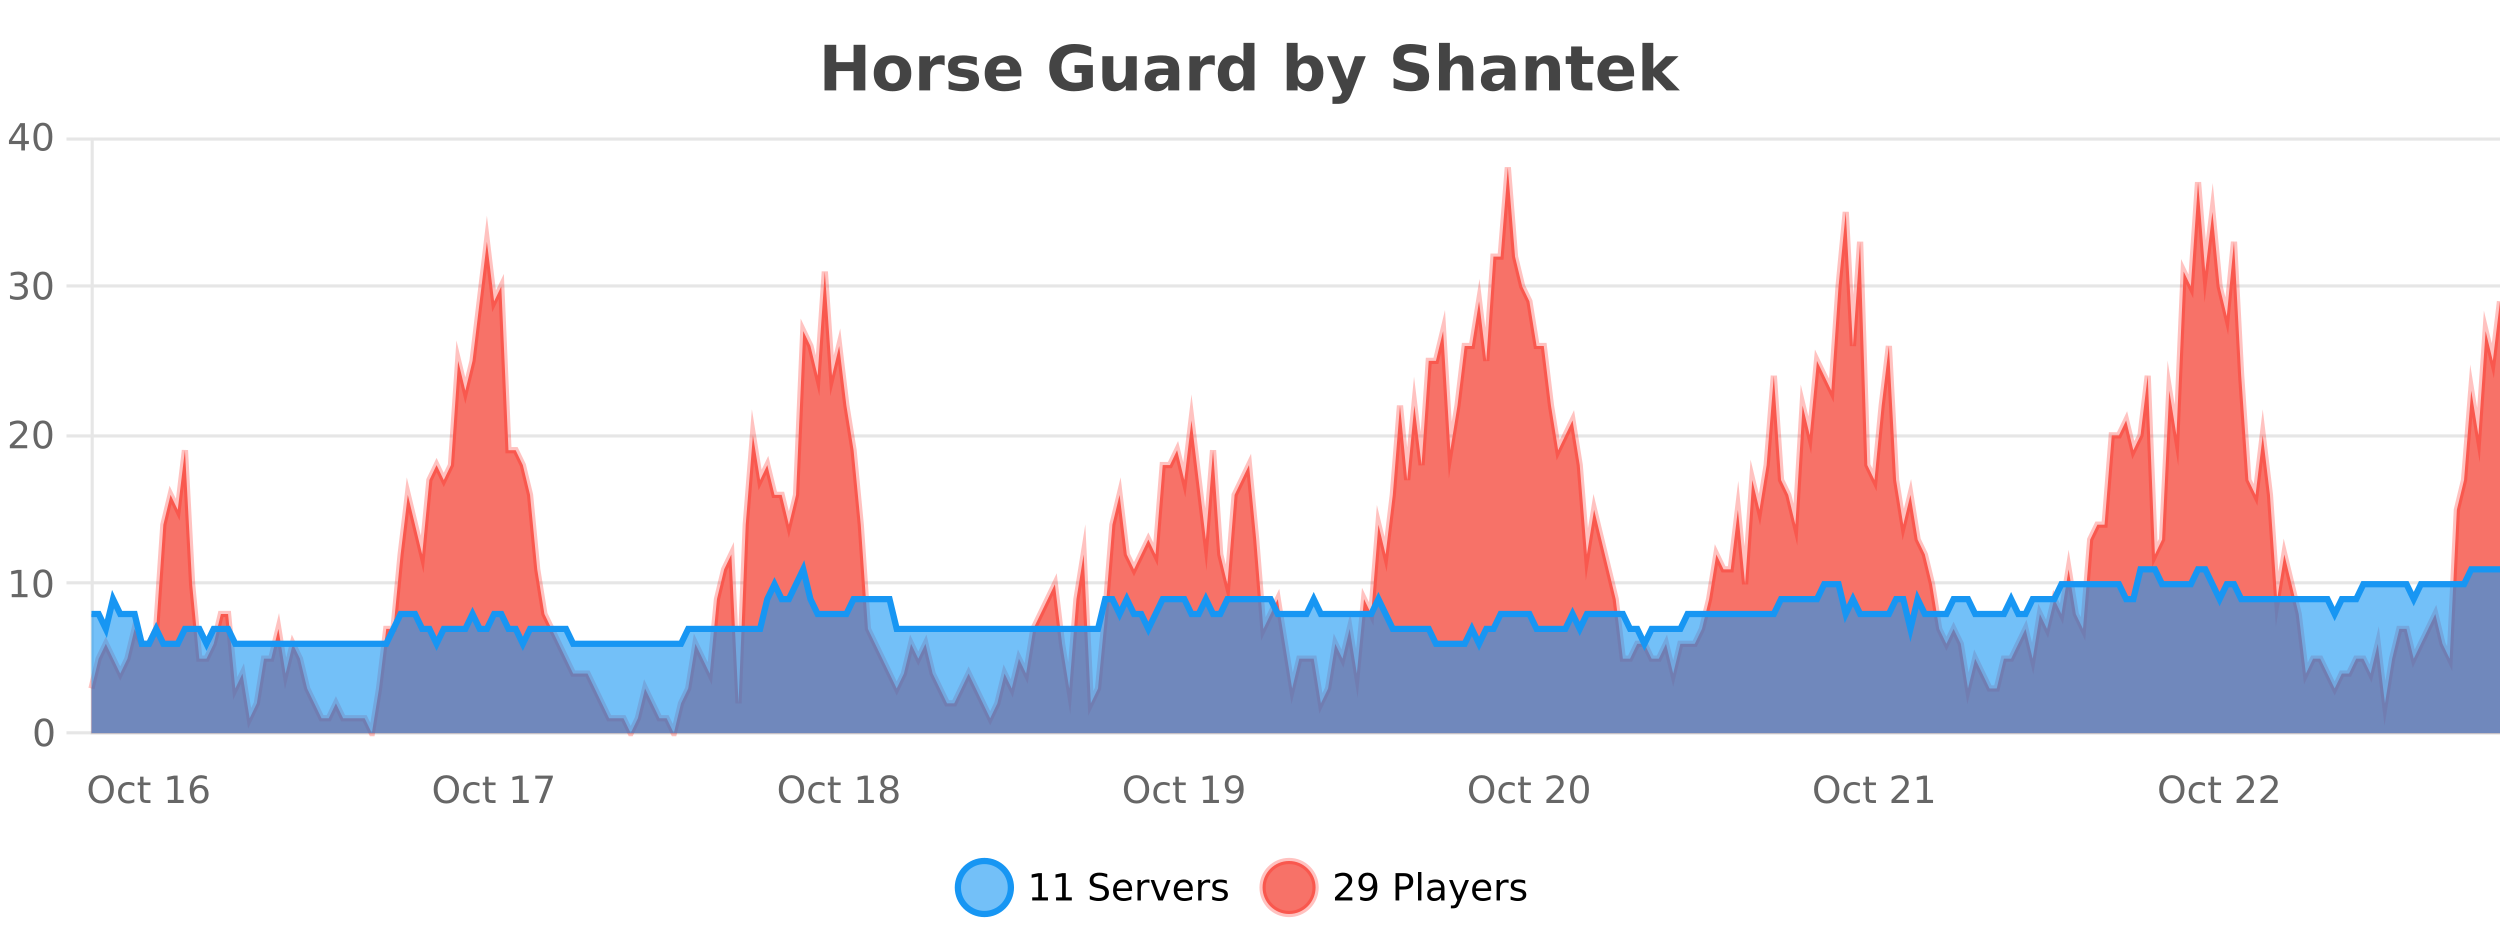 <?xml version="1.0" encoding="UTF-8"?>
<svg xmlns="http://www.w3.org/2000/svg" xmlns:xlink="http://www.w3.org/1999/xlink" width="800pt" height="300pt" viewBox="0 0 800 300" version="1.1">
<defs>
<clipPath id="clip1">
  <path d="M 278 263 L 352 263 L 352 300 L 278 300 Z M 278 263 "/>
</clipPath>
<clipPath id="clip2">
  <path d="M 375 263 L 450 263 L 450 300 L 375 300 Z M 375 263 "/>
</clipPath>
<clipPath id="clip3">
  <path d="M 29.27 53 L 800 53 L 800 234.602 L 29.27 234.602 Z M 29.27 53 "/>
</clipPath>
<clipPath id="clip4">
  <path d="M 28.27 43 L 800 43 L 800 235.602 L 28.27 235.602 Z M 28.27 43 "/>
</clipPath>
<clipPath id="clip5">
  <path d="M 29.27 182 L 800 182 L 800 234.602 L 29.27 234.602 Z M 29.27 182 "/>
</clipPath>
<clipPath id="clip6">
  <path d="M 28.27 153 L 800 153 L 800 235 L 28.27 235 Z M 28.27 153 "/>
</clipPath>
</defs>
<g id="surface1865271">
<rect x="0" y="0" width="800" height="300" style="fill:rgb(100%,100%,100%);fill-opacity:1;stroke:none;"/>
<path style="fill:none;stroke-width:1;stroke-linecap:butt;stroke-linejoin:miter;stroke:rgb(0%,0%,0%);stroke-opacity:0.098;stroke-miterlimit:10;" d="M 30 234.5 L 800 234.5 "/>
<path style="fill:none;stroke-width:1;stroke-linecap:butt;stroke-linejoin:miter;stroke:rgb(0%,0%,0%);stroke-opacity:0.098;stroke-miterlimit:10;" d="M 21.27 234.5 L 29 234.5 "/>
<path style="fill:none;stroke-width:1;stroke-linecap:butt;stroke-linejoin:miter;stroke:rgb(0%,0%,0%);stroke-opacity:0.098;stroke-miterlimit:10;" d="M 30 186.5 L 800 186.5 "/>
<path style="fill:none;stroke-width:1;stroke-linecap:butt;stroke-linejoin:miter;stroke:rgb(0%,0%,0%);stroke-opacity:0.098;stroke-miterlimit:10;" d="M 21.27 186.5 L 29 186.5 "/>
<path style="fill:none;stroke-width:1;stroke-linecap:butt;stroke-linejoin:miter;stroke:rgb(0%,0%,0%);stroke-opacity:0.098;stroke-miterlimit:10;" d="M 30 139.5 L 800 139.5 "/>
<path style="fill:none;stroke-width:1;stroke-linecap:butt;stroke-linejoin:miter;stroke:rgb(0%,0%,0%);stroke-opacity:0.098;stroke-miterlimit:10;" d="M 21.27 139.5 L 29 139.5 "/>
<path style="fill:none;stroke-width:1;stroke-linecap:butt;stroke-linejoin:miter;stroke:rgb(0%,0%,0%);stroke-opacity:0.098;stroke-miterlimit:10;" d="M 30 91.5 L 800 91.5 "/>
<path style="fill:none;stroke-width:1;stroke-linecap:butt;stroke-linejoin:miter;stroke:rgb(0%,0%,0%);stroke-opacity:0.098;stroke-miterlimit:10;" d="M 21.27 91.5 L 29 91.5 "/>
<path style="fill:none;stroke-width:1;stroke-linecap:butt;stroke-linejoin:miter;stroke:rgb(0%,0%,0%);stroke-opacity:0.098;stroke-miterlimit:10;" d="M 30 44.5 L 800 44.5 "/>
<path style="fill:none;stroke-width:1;stroke-linecap:butt;stroke-linejoin:miter;stroke:rgb(0%,0%,0%);stroke-opacity:0.098;stroke-miterlimit:10;" d="M 21.27 44.5 L 29 44.5 "/>
<path style=" stroke:none;fill-rule:nonzero;fill:rgb(9.02%,58.824%,95.294%);fill-opacity:0.6;" d="M 323.488 284 C 323.488 288.688 319.688 292.484 315.004 292.484 C 310.316 292.484 306.52 288.688 306.52 284 C 306.52 279.312 310.316 275.516 315.004 275.516 C 319.688 275.516 323.488 279.312 323.488 284 Z M 323.488 284 "/>
<g clip-path="url(#clip1)" clip-rule="nonzero">
<path style="fill:none;stroke-width:2;stroke-linecap:butt;stroke-linejoin:miter;stroke:rgb(9.02%,58.824%,95.294%);stroke-opacity:1;stroke-miterlimit:10;" d="M 323.488 284 C 323.488 288.688 319.688 292.484 315.004 292.484 C 310.316 292.484 306.52 288.688 306.52 284 C 306.52 279.312 310.316 275.516 315.004 275.516 C 319.688 275.516 323.488 279.312 323.488 284 Z M 323.488 284 "/>
</g>
<path style=" stroke:none;fill-rule:nonzero;fill:rgb(0%,0%,0%);fill-opacity:1;" d="M 330.305 287.156 L 332.242 287.156 L 332.242 280.484 L 330.133 280.906 L 330.133 279.828 L 332.227 279.406 L 333.414 279.406 L 333.414 287.156 L 335.352 287.156 L 335.352 288.156 L 330.305 288.156 Z M 337.938 287.156 L 339.875 287.156 L 339.875 280.484 L 337.766 280.906 L 337.766 279.828 L 339.859 279.406 L 341.047 279.406 L 341.047 287.156 L 342.984 287.156 L 342.984 288.156 L 337.938 288.156 Z M 354.324 279.688 L 354.324 280.844 C 353.875 280.637 353.449 280.48 353.043 280.375 C 352.645 280.262 352.266 280.203 351.902 280.203 C 351.254 280.203 350.754 280.328 350.402 280.578 C 350.059 280.828 349.887 281.188 349.887 281.656 C 349.887 282.043 350 282.336 350.23 282.531 C 350.457 282.73 350.902 282.887 351.559 283 L 352.262 283.156 C 353.145 283.324 353.797 283.621 354.215 284.047 C 354.641 284.465 354.855 285.027 354.855 285.734 C 354.855 286.59 354.566 287.234 353.996 287.672 C 353.434 288.109 352.598 288.328 351.496 288.328 C 351.09 288.328 350.652 288.281 350.184 288.188 C 349.715 288.094 349.23 287.953 348.73 287.766 L 348.73 286.547 C 349.207 286.82 349.676 287.023 350.137 287.156 C 350.605 287.293 351.059 287.359 351.496 287.359 C 352.172 287.359 352.691 287.23 353.059 286.969 C 353.434 286.699 353.621 286.32 353.621 285.828 C 353.621 285.402 353.484 285.07 353.215 284.828 C 352.953 284.578 352.52 284.398 351.918 284.281 L 351.199 284.141 C 350.312 283.965 349.672 283.688 349.277 283.312 C 348.891 282.938 348.699 282.418 348.699 281.75 C 348.699 280.969 348.969 280.359 349.512 279.922 C 350.051 279.477 350.801 279.25 351.762 279.25 C 352.176 279.25 352.594 279.289 353.012 279.359 C 353.438 279.434 353.875 279.543 354.324 279.688 Z M 362.27 284.609 L 362.27 285.125 L 357.301 285.125 C 357.352 285.875 357.574 286.445 357.973 286.828 C 358.379 287.215 358.934 287.406 359.645 287.406 C 360.059 287.406 360.461 287.359 360.848 287.266 C 361.242 287.164 361.633 287.008 362.02 286.797 L 362.02 287.828 C 361.621 287.984 361.223 288.105 360.816 288.188 C 360.41 288.281 359.996 288.328 359.582 288.328 C 358.539 288.328 357.711 288.027 357.098 287.422 C 356.48 286.809 356.176 285.98 356.176 284.938 C 356.176 283.867 356.465 283.016 357.051 282.391 C 357.633 281.758 358.414 281.438 359.395 281.438 C 360.277 281.438 360.977 281.727 361.488 282.297 C 362.008 282.859 362.27 283.633 362.27 284.609 Z M 361.191 284.281 C 361.18 283.699 361.012 283.23 360.691 282.875 C 360.367 282.523 359.941 282.344 359.41 282.344 C 358.805 282.344 358.32 282.516 357.957 282.859 C 357.602 283.203 357.398 283.684 357.348 284.297 Z M 367.84 282.594 C 367.715 282.531 367.578 282.484 367.434 282.453 C 367.297 282.414 367.141 282.391 366.965 282.391 C 366.359 282.391 365.891 282.59 365.559 282.984 C 365.234 283.383 365.074 283.953 365.074 284.703 L 365.074 288.156 L 363.996 288.156 L 363.996 281.594 L 365.074 281.594 L 365.074 282.609 C 365.301 282.215 365.598 281.922 365.965 281.734 C 366.328 281.539 366.77 281.438 367.293 281.438 C 367.363 281.438 367.441 281.445 367.527 281.453 C 367.621 281.465 367.719 281.48 367.824 281.5 Z M 368.195 281.594 L 369.336 281.594 L 371.383 287.094 L 373.445 281.594 L 374.586 281.594 L 372.117 288.156 L 370.648 288.156 Z M 381.688 284.609 L 381.688 285.125 L 376.719 285.125 C 376.77 285.875 376.992 286.445 377.391 286.828 C 377.797 287.215 378.352 287.406 379.062 287.406 C 379.477 287.406 379.879 287.359 380.266 287.266 C 380.66 287.164 381.051 287.008 381.438 286.797 L 381.438 287.828 C 381.039 287.984 380.641 288.105 380.234 288.188 C 379.828 288.281 379.414 288.328 379 288.328 C 377.957 288.328 377.129 288.027 376.516 287.422 C 375.898 286.809 375.594 285.98 375.594 284.938 C 375.594 283.867 375.883 283.016 376.469 282.391 C 377.051 281.758 377.832 281.438 378.812 281.438 C 379.695 281.438 380.395 281.727 380.906 282.297 C 381.426 282.859 381.688 283.633 381.688 284.609 Z M 380.609 284.281 C 380.598 283.699 380.43 283.23 380.109 282.875 C 379.785 282.523 379.359 282.344 378.828 282.344 C 378.223 282.344 377.738 282.516 377.375 282.859 C 377.02 283.203 376.816 283.684 376.766 284.297 Z M 387.258 282.594 C 387.133 282.531 386.996 282.484 386.852 282.453 C 386.715 282.414 386.559 282.391 386.383 282.391 C 385.777 282.391 385.309 282.59 384.977 282.984 C 384.652 283.383 384.492 283.953 384.492 284.703 L 384.492 288.156 L 383.414 288.156 L 383.414 281.594 L 384.492 281.594 L 384.492 282.609 C 384.719 282.215 385.016 281.922 385.383 281.734 C 385.746 281.539 386.188 281.438 386.711 281.438 C 386.781 281.438 386.859 281.445 386.945 281.453 C 387.039 281.465 387.137 281.48 387.242 281.5 Z M 392.566 281.781 L 392.566 282.812 C 392.262 282.656 391.945 282.543 391.613 282.469 C 391.289 282.387 390.949 282.344 390.598 282.344 C 390.066 282.344 389.664 282.43 389.395 282.594 C 389.121 282.75 388.988 282.996 388.988 283.328 C 388.988 283.578 389.082 283.777 389.27 283.922 C 389.465 284.059 389.855 284.188 390.441 284.312 L 390.801 284.406 C 391.57 284.562 392.117 284.793 392.441 285.094 C 392.762 285.398 392.926 285.812 392.926 286.344 C 392.926 286.961 392.68 287.445 392.191 287.797 C 391.711 288.152 391.051 288.328 390.207 288.328 C 389.852 288.328 389.48 288.289 389.098 288.219 C 388.723 288.156 388.324 288.059 387.91 287.922 L 387.91 286.797 C 388.305 287.008 388.695 287.164 389.082 287.266 C 389.465 287.371 389.852 287.422 390.238 287.422 C 390.738 287.422 391.121 287.34 391.395 287.172 C 391.676 286.996 391.816 286.746 391.816 286.422 C 391.816 286.133 391.715 285.906 391.52 285.75 C 391.32 285.594 390.887 285.445 390.223 285.297 L 389.848 285.219 C 389.18 285.074 388.695 284.855 388.395 284.562 C 388.102 284.273 387.957 283.875 387.957 283.375 C 387.957 282.75 388.176 282.273 388.613 281.938 C 389.051 281.605 389.668 281.438 390.473 281.438 C 390.867 281.438 391.242 281.469 391.598 281.531 C 391.949 281.586 392.273 281.668 392.566 281.781 Z M 325.004 277.016 "/>
<path style=" stroke:none;fill-rule:nonzero;fill:rgb(96.863%,44.706%,40.784%);fill-opacity:1;" d="M 420.988 284 C 420.988 288.688 417.191 292.484 412.504 292.484 C 407.82 292.484 404.02 288.688 404.02 284 C 404.02 279.312 407.82 275.516 412.504 275.516 C 417.191 275.516 420.988 279.312 420.988 284 Z M 420.988 284 "/>
<g clip-path="url(#clip2)" clip-rule="nonzero">
<path style="fill:none;stroke-width:2;stroke-linecap:butt;stroke-linejoin:miter;stroke:rgb(100%,4.706%,0%);stroke-opacity:0.247;stroke-miterlimit:10;" d="M 420.988 284 C 420.988 288.688 417.191 292.484 412.504 292.484 C 407.82 292.484 404.02 288.688 404.02 284 C 404.02 279.312 407.82 275.516 412.504 275.516 C 417.191 275.516 420.988 279.312 420.988 284 Z M 420.988 284 "/>
</g>
<path style=" stroke:none;fill-rule:nonzero;fill:rgb(0%,0%,0%);fill-opacity:1;" d="M 428.617 287.156 L 432.758 287.156 L 432.758 288.156 L 427.195 288.156 L 427.195 287.156 C 427.641 286.699 428.25 286.078 429.023 285.297 C 429.805 284.508 430.293 283.996 430.492 283.766 C 430.875 283.352 431.141 282.996 431.289 282.703 C 431.445 282.402 431.523 282.109 431.523 281.828 C 431.523 281.359 431.355 280.98 431.023 280.688 C 430.699 280.398 430.277 280.25 429.758 280.25 C 429.383 280.25 428.984 280.312 428.57 280.438 C 428.164 280.562 427.727 280.762 427.258 281.031 L 427.258 279.828 C 427.734 279.641 428.18 279.5 428.586 279.406 C 429 279.305 429.383 279.25 429.727 279.25 C 430.633 279.25 431.355 279.48 431.898 279.938 C 432.438 280.387 432.711 280.992 432.711 281.75 C 432.711 282.105 432.641 282.445 432.508 282.766 C 432.371 283.09 432.125 283.469 431.773 283.906 C 431.668 284.023 431.355 284.352 430.836 284.891 C 430.312 285.434 429.574 286.188 428.617 287.156 Z M 435.266 287.969 L 435.266 286.891 C 435.566 287.039 435.867 287.148 436.172 287.219 C 436.473 287.293 436.773 287.328 437.078 287.328 C 437.859 287.328 438.453 287.07 438.859 286.547 C 439.273 286.016 439.508 285.215 439.562 284.141 C 439.344 284.484 439.055 284.746 438.703 284.922 C 438.359 285.102 437.973 285.188 437.547 285.188 C 436.672 285.188 435.977 284.93 435.469 284.406 C 434.957 283.875 434.703 283.148 434.703 282.219 C 434.703 281.324 434.969 280.605 435.5 280.062 C 436.031 279.523 436.738 279.25 437.625 279.25 C 438.633 279.25 439.406 279.641 439.938 280.422 C 440.477 281.195 440.75 282.32 440.75 283.797 C 440.75 285.172 440.422 286.273 439.766 287.094 C 439.109 287.918 438.227 288.328 437.125 288.328 C 436.82 288.328 436.52 288.297 436.219 288.234 C 435.914 288.18 435.598 288.094 435.266 287.969 Z M 437.625 284.266 C 438.156 284.266 438.578 284.086 438.891 283.719 C 439.203 283.355 439.359 282.855 439.359 282.219 C 439.359 281.594 439.203 281.102 438.891 280.734 C 438.578 280.371 438.156 280.188 437.625 280.188 C 437.094 280.188 436.672 280.371 436.359 280.734 C 436.055 281.102 435.906 281.594 435.906 282.219 C 435.906 282.855 436.055 283.355 436.359 283.719 C 436.672 284.086 437.094 284.266 437.625 284.266 Z M 447.762 280.375 L 447.762 283.672 L 449.246 283.672 C 449.797 283.672 450.223 283.531 450.527 283.25 C 450.828 282.961 450.98 282.547 450.98 282.016 C 450.98 281.496 450.828 281.094 450.527 280.812 C 450.223 280.523 449.797 280.375 449.246 280.375 Z M 446.574 279.406 L 449.246 279.406 C 450.234 279.406 450.98 279.633 451.48 280.078 C 451.98 280.516 452.23 281.164 452.23 282.016 C 452.23 282.883 451.98 283.539 451.48 283.984 C 450.98 284.422 450.234 284.641 449.246 284.641 L 447.762 284.641 L 447.762 288.156 L 446.574 288.156 Z M 453.766 279.031 L 454.844 279.031 L 454.844 288.156 L 453.766 288.156 Z M 460.082 284.859 C 459.215 284.859 458.613 284.961 458.27 285.156 C 457.934 285.355 457.77 285.695 457.77 286.172 C 457.77 286.559 457.895 286.867 458.145 287.094 C 458.402 287.312 458.746 287.422 459.176 287.422 C 459.777 287.422 460.258 287.215 460.613 286.797 C 460.977 286.371 461.16 285.805 461.16 285.094 L 461.16 284.859 Z M 462.238 284.406 L 462.238 288.156 L 461.16 288.156 L 461.16 287.156 C 460.91 287.555 460.602 287.852 460.238 288.047 C 459.871 288.234 459.426 288.328 458.895 288.328 C 458.215 288.328 457.68 288.141 457.285 287.766 C 456.887 287.383 456.691 286.875 456.691 286.25 C 456.691 285.512 456.934 284.953 457.426 284.578 C 457.926 284.203 458.664 284.016 459.645 284.016 L 461.16 284.016 L 461.16 283.906 C 461.16 283.406 460.992 283.023 460.66 282.75 C 460.336 282.48 459.883 282.344 459.301 282.344 C 458.926 282.344 458.555 282.391 458.191 282.484 C 457.836 282.578 457.496 282.715 457.176 282.891 L 457.176 281.891 C 457.57 281.734 457.949 281.621 458.316 281.547 C 458.691 281.477 459.055 281.438 459.41 281.438 C 460.355 281.438 461.066 281.684 461.535 282.172 C 462.004 282.664 462.238 283.406 462.238 284.406 Z M 467.188 288.766 C 466.883 289.547 466.586 290.055 466.297 290.297 C 466.004 290.535 465.617 290.656 465.141 290.656 L 464.281 290.656 L 464.281 289.75 L 464.906 289.75 C 465.207 289.75 465.438 289.676 465.594 289.531 C 465.758 289.395 465.941 289.066 466.141 288.547 L 466.344 288.047 L 463.688 281.594 L 464.828 281.594 L 466.875 286.719 L 468.938 281.594 L 470.078 281.594 Z M 477.18 284.609 L 477.18 285.125 L 472.211 285.125 C 472.262 285.875 472.484 286.445 472.883 286.828 C 473.289 287.215 473.844 287.406 474.555 287.406 C 474.969 287.406 475.371 287.359 475.758 287.266 C 476.152 287.164 476.543 287.008 476.93 286.797 L 476.93 287.828 C 476.531 287.984 476.133 288.105 475.727 288.188 C 475.32 288.281 474.906 288.328 474.492 288.328 C 473.449 288.328 472.621 288.027 472.008 287.422 C 471.391 286.809 471.086 285.98 471.086 284.938 C 471.086 283.867 471.375 283.016 471.961 282.391 C 472.543 281.758 473.324 281.438 474.305 281.438 C 475.188 281.438 475.887 281.727 476.398 282.297 C 476.918 282.859 477.18 283.633 477.18 284.609 Z M 476.102 284.281 C 476.09 283.699 475.922 283.23 475.602 282.875 C 475.277 282.523 474.852 282.344 474.32 282.344 C 473.715 282.344 473.23 282.516 472.867 282.859 C 472.512 283.203 472.309 283.684 472.258 284.297 Z M 482.75 282.594 C 482.625 282.531 482.488 282.484 482.344 282.453 C 482.207 282.414 482.051 282.391 481.875 282.391 C 481.27 282.391 480.801 282.59 480.469 282.984 C 480.145 283.383 479.984 283.953 479.984 284.703 L 479.984 288.156 L 478.906 288.156 L 478.906 281.594 L 479.984 281.594 L 479.984 282.609 C 480.211 282.215 480.508 281.922 480.875 281.734 C 481.238 281.539 481.68 281.438 482.203 281.438 C 482.273 281.438 482.352 281.445 482.438 281.453 C 482.531 281.465 482.629 281.48 482.734 281.5 Z M 488.055 281.781 L 488.055 282.812 C 487.75 282.656 487.434 282.543 487.102 282.469 C 486.777 282.387 486.438 282.344 486.086 282.344 C 485.555 282.344 485.152 282.43 484.883 282.594 C 484.609 282.75 484.477 282.996 484.477 283.328 C 484.477 283.578 484.57 283.777 484.758 283.922 C 484.953 284.059 485.344 284.188 485.93 284.312 L 486.289 284.406 C 487.059 284.562 487.605 284.793 487.93 285.094 C 488.25 285.398 488.414 285.812 488.414 286.344 C 488.414 286.961 488.168 287.445 487.68 287.797 C 487.199 288.152 486.539 288.328 485.695 288.328 C 485.34 288.328 484.969 288.289 484.586 288.219 C 484.211 288.156 483.812 288.059 483.398 287.922 L 483.398 286.797 C 483.793 287.008 484.184 287.164 484.57 287.266 C 484.953 287.371 485.34 287.422 485.727 287.422 C 486.227 287.422 486.609 287.34 486.883 287.172 C 487.164 286.996 487.305 286.746 487.305 286.422 C 487.305 286.133 487.203 285.906 487.008 285.75 C 486.809 285.594 486.375 285.445 485.711 285.297 L 485.336 285.219 C 484.668 285.074 484.184 284.855 483.883 284.562 C 483.59 284.273 483.445 283.875 483.445 283.375 C 483.445 282.75 483.664 282.273 484.102 281.938 C 484.539 281.605 485.156 281.438 485.961 281.438 C 486.355 281.438 486.73 281.469 487.086 281.531 C 487.438 281.586 487.762 281.668 488.055 281.781 Z M 422.504 277.016 "/>
<path style=" stroke:none;fill-rule:nonzero;fill:rgb(26.667%,26.667%,26.667%);fill-opacity:1;" d="M 263.844 14.344 L 267.594 14.344 L 267.594 19.891 L 273.141 19.891 L 273.141 14.344 L 276.906 14.344 L 276.906 28.922 L 273.141 28.922 L 273.141 22.734 L 267.594 22.734 L 267.594 28.922 L 263.844 28.922 Z M 285.629 20.219 C 284.848 20.219 284.254 20.5 283.848 21.062 C 283.441 21.617 283.238 22.418 283.238 23.469 C 283.238 24.512 283.441 25.312 283.848 25.875 C 284.254 26.43 284.848 26.703 285.629 26.703 C 286.387 26.703 286.965 26.43 287.363 25.875 C 287.77 25.312 287.973 24.512 287.973 23.469 C 287.973 22.418 287.77 21.617 287.363 21.062 C 286.965 20.5 286.387 20.219 285.629 20.219 Z M 285.629 17.719 C 287.504 17.719 288.965 18.23 290.02 19.25 C 291.082 20.262 291.613 21.668 291.613 23.469 C 291.613 25.262 291.082 26.668 290.02 27.688 C 288.965 28.699 287.504 29.203 285.629 29.203 C 283.73 29.203 282.254 28.699 281.191 27.688 C 280.129 26.668 279.598 25.262 279.598 23.469 C 279.598 21.668 280.129 20.262 281.191 19.25 C 282.254 18.23 283.73 17.719 285.629 17.719 Z M 302.289 20.969 C 301.977 20.824 301.668 20.719 301.367 20.656 C 301.062 20.586 300.762 20.547 300.461 20.547 C 299.555 20.547 298.855 20.836 298.367 21.406 C 297.887 21.98 297.648 22.805 297.648 23.875 L 297.648 28.922 L 294.164 28.922 L 294.164 17.984 L 297.648 17.984 L 297.648 19.781 C 298.094 19.062 298.609 18.543 299.195 18.219 C 299.777 17.887 300.477 17.719 301.289 17.719 C 301.414 17.719 301.543 17.727 301.68 17.734 C 301.812 17.746 302.012 17.766 302.273 17.797 Z M 312.562 18.328 L 312.562 20.984 C 311.82 20.672 311.102 20.438 310.406 20.281 C 309.707 20.125 309.047 20.047 308.422 20.047 C 307.766 20.047 307.273 20.133 306.953 20.297 C 306.629 20.465 306.469 20.719 306.469 21.062 C 306.469 21.344 306.586 21.559 306.828 21.703 C 307.078 21.852 307.516 21.961 308.141 22.031 L 308.766 22.125 C 310.555 22.355 311.758 22.73 312.375 23.25 C 312.988 23.773 313.297 24.59 313.297 25.703 C 313.297 26.871 312.863 27.746 312 28.328 C 311.145 28.914 309.867 29.203 308.172 29.203 C 307.441 29.203 306.691 29.145 305.922 29.031 C 305.148 28.918 304.359 28.746 303.547 28.516 L 303.547 25.859 C 304.242 26.203 304.957 26.461 305.688 26.625 C 306.414 26.793 307.16 26.875 307.922 26.875 C 308.609 26.875 309.125 26.781 309.469 26.594 C 309.812 26.406 309.984 26.125 309.984 25.75 C 309.984 25.438 309.863 25.211 309.625 25.062 C 309.383 24.906 308.91 24.789 308.203 24.703 L 307.594 24.625 C 306.031 24.43 304.938 24.07 304.312 23.547 C 303.688 23.016 303.375 22.215 303.375 21.141 C 303.375 19.984 303.77 19.125 304.562 18.562 C 305.363 18 306.582 17.719 308.219 17.719 C 308.863 17.719 309.539 17.773 310.25 17.875 C 310.957 17.969 311.727 18.121 312.562 18.328 Z M 326.84 23.422 L 326.84 24.422 L 318.668 24.422 C 318.75 25.246 319.047 25.859 319.559 26.266 C 320.066 26.672 320.777 26.875 321.684 26.875 C 322.422 26.875 323.176 26.766 323.949 26.547 C 324.719 26.328 325.512 26 326.324 25.562 L 326.324 28.25 C 325.5 28.562 324.672 28.797 323.84 28.953 C 323.016 29.117 322.191 29.203 321.371 29.203 C 319.391 29.203 317.848 28.703 316.746 27.703 C 315.652 26.695 315.105 25.281 315.105 23.469 C 315.105 21.68 315.641 20.273 316.715 19.25 C 317.797 18.23 319.281 17.719 321.168 17.719 C 322.887 17.719 324.262 18.242 325.293 19.281 C 326.324 20.312 326.84 21.695 326.84 23.422 Z M 323.246 22.266 C 323.246 21.602 323.051 21.062 322.668 20.656 C 322.281 20.25 321.777 20.047 321.152 20.047 C 320.473 20.047 319.922 20.242 319.496 20.625 C 319.078 21 318.816 21.547 318.715 22.266 Z M 349.711 27.844 C 348.773 28.293 347.797 28.633 346.789 28.859 C 345.789 29.086 344.746 29.203 343.664 29.203 C 341.234 29.203 339.312 28.527 337.898 27.172 C 336.48 25.809 335.773 23.965 335.773 21.641 C 335.773 19.297 336.492 17.453 337.93 16.109 C 339.375 14.758 341.359 14.078 343.883 14.078 C 344.852 14.078 345.777 14.172 346.664 14.359 C 347.547 14.539 348.387 14.805 349.18 15.156 L 349.18 18.172 C 348.367 17.715 347.555 17.371 346.742 17.141 C 345.938 16.914 345.137 16.797 344.336 16.797 C 342.836 16.797 341.68 17.219 340.867 18.062 C 340.062 18.898 339.664 20.09 339.664 21.641 C 339.664 23.184 340.055 24.375 340.836 25.219 C 341.617 26.062 342.727 26.484 344.164 26.484 C 344.547 26.484 344.906 26.461 345.242 26.406 C 345.586 26.355 345.887 26.277 346.148 26.172 L 346.148 23.344 L 343.852 23.344 L 343.852 20.828 L 349.711 20.828 Z M 352.75 24.656 L 352.75 17.984 L 356.266 17.984 L 356.266 19.078 C 356.266 19.672 356.258 20.418 356.25 21.312 C 356.25 22.211 356.25 22.805 356.25 23.094 C 356.25 23.98 356.27 24.617 356.312 25 C 356.363 25.387 356.441 25.668 356.547 25.844 C 356.691 26.074 356.879 26.25 357.109 26.375 C 357.336 26.5 357.602 26.562 357.906 26.562 C 358.633 26.562 359.207 26.281 359.625 25.719 C 360.039 25.156 360.25 24.383 360.25 23.391 L 360.25 17.984 L 363.75 17.984 L 363.75 28.922 L 360.25 28.922 L 360.25 27.344 C 359.719 27.98 359.156 28.449 358.562 28.75 C 357.977 29.051 357.332 29.203 356.625 29.203 C 355.363 29.203 354.398 28.82 353.734 28.047 C 353.078 27.266 352.75 26.137 352.75 24.656 Z M 372.008 24 C 371.277 24 370.73 24.125 370.367 24.375 C 370 24.617 369.82 24.98 369.82 25.469 C 369.82 25.906 369.965 26.25 370.258 26.5 C 370.559 26.75 370.969 26.875 371.492 26.875 C 372.148 26.875 372.699 26.641 373.148 26.172 C 373.605 25.703 373.836 25.117 373.836 24.406 L 373.836 24 Z M 377.352 22.688 L 377.352 28.922 L 373.836 28.922 L 373.836 27.297 C 373.367 27.965 372.836 28.449 372.242 28.75 C 371.656 29.051 370.945 29.203 370.102 29.203 C 368.977 29.203 368.059 28.875 367.352 28.219 C 366.641 27.555 366.289 26.695 366.289 25.641 C 366.289 24.359 366.727 23.422 367.602 22.828 C 368.484 22.227 369.875 21.922 371.773 21.922 L 373.836 21.922 L 373.836 21.641 C 373.836 21.09 373.617 20.688 373.18 20.438 C 372.742 20.18 372.059 20.047 371.133 20.047 C 370.383 20.047 369.684 20.125 369.039 20.281 C 368.391 20.43 367.793 20.648 367.242 20.938 L 367.242 18.281 C 367.992 18.094 368.742 17.953 369.492 17.859 C 370.25 17.766 371.012 17.719 371.773 17.719 C 373.742 17.719 375.164 18.109 376.039 18.891 C 376.914 19.664 377.352 20.93 377.352 22.688 Z M 388.734 20.969 C 388.422 20.824 388.113 20.719 387.812 20.656 C 387.508 20.586 387.207 20.547 386.906 20.547 C 386 20.547 385.301 20.836 384.812 21.406 C 384.332 21.98 384.094 22.805 384.094 23.875 L 384.094 28.922 L 380.609 28.922 L 380.609 17.984 L 384.094 17.984 L 384.094 19.781 C 384.539 19.062 385.055 18.543 385.641 18.219 C 386.223 17.887 386.922 17.719 387.734 17.719 C 387.859 17.719 387.988 17.727 388.125 17.734 C 388.258 17.746 388.457 17.766 388.719 17.797 Z M 397.914 19.578 L 397.914 13.719 L 401.43 13.719 L 401.43 28.922 L 397.914 28.922 L 397.914 27.344 C 397.434 27.992 396.902 28.465 396.32 28.766 C 395.734 29.055 395.062 29.203 394.305 29.203 C 392.961 29.203 391.855 28.668 390.992 27.594 C 390.125 26.523 389.695 25.148 389.695 23.469 C 389.695 21.781 390.125 20.402 390.992 19.328 C 391.855 18.258 392.961 17.719 394.305 17.719 C 395.062 17.719 395.734 17.871 396.32 18.172 C 396.902 18.477 397.434 18.945 397.914 19.578 Z M 395.602 26.672 C 396.352 26.672 396.922 26.402 397.32 25.859 C 397.715 25.309 397.914 24.512 397.914 23.469 C 397.914 22.43 397.715 21.637 397.32 21.094 C 396.922 20.543 396.352 20.266 395.602 20.266 C 394.859 20.266 394.293 20.543 393.898 21.094 C 393.5 21.637 393.305 22.43 393.305 23.469 C 393.305 24.512 393.5 25.309 393.898 25.859 C 394.293 26.402 394.859 26.672 395.602 26.672 Z M 417.566 26.672 C 418.316 26.672 418.887 26.402 419.285 25.859 C 419.68 25.309 419.879 24.512 419.879 23.469 C 419.879 22.43 419.68 21.637 419.285 21.094 C 418.887 20.543 418.316 20.266 417.566 20.266 C 416.816 20.266 416.238 20.543 415.832 21.094 C 415.434 21.637 415.238 22.43 415.238 23.469 C 415.238 24.5 415.434 25.293 415.832 25.844 C 416.238 26.398 416.816 26.672 417.566 26.672 Z M 415.238 19.578 C 415.727 18.945 416.262 18.477 416.848 18.172 C 417.43 17.871 418.102 17.719 418.863 17.719 C 420.215 17.719 421.324 18.258 422.191 19.328 C 423.055 20.402 423.488 21.781 423.488 23.469 C 423.488 25.148 423.055 26.523 422.191 27.594 C 421.324 28.668 420.215 29.203 418.863 29.203 C 418.102 29.203 417.43 29.051 416.848 28.75 C 416.262 28.449 415.727 27.98 415.238 27.344 L 415.238 28.922 L 411.754 28.922 L 411.754 13.719 L 415.238 13.719 Z M 424.633 17.984 L 428.117 17.984 L 431.07 25.406 L 433.57 17.984 L 437.055 17.984 L 432.461 29.953 C 432 31.172 431.461 32.02 430.836 32.5 C 430.219 32.988 429.414 33.234 428.414 33.234 L 426.383 33.234 L 426.383 30.938 L 427.477 30.938 C 428.07 30.938 428.5 30.844 428.773 30.656 C 429.043 30.469 429.25 30.129 429.398 29.641 L 429.508 29.344 Z M 456.367 14.797 L 456.367 17.891 C 455.562 17.527 454.781 17.258 454.023 17.078 C 453.262 16.891 452.543 16.797 451.867 16.797 C 450.969 16.797 450.305 16.922 449.867 17.172 C 449.438 17.422 449.227 17.809 449.227 18.328 C 449.227 18.715 449.371 19.016 449.664 19.234 C 449.953 19.453 450.48 19.641 451.242 19.797 L 452.836 20.125 C 454.461 20.449 455.609 20.945 456.289 21.609 C 456.977 22.277 457.32 23.219 457.32 24.438 C 457.32 26.043 456.84 27.242 455.883 28.031 C 454.934 28.812 453.48 29.203 451.523 29.203 C 450.594 29.203 449.664 29.113 448.727 28.938 C 447.797 28.762 446.871 28.5 445.945 28.156 L 445.945 24.984 C 446.871 25.484 447.766 25.859 448.633 26.109 C 449.508 26.359 450.352 26.484 451.164 26.484 C 451.984 26.484 452.609 26.352 453.039 26.078 C 453.477 25.797 453.695 25.402 453.695 24.891 C 453.695 24.445 453.543 24.094 453.242 23.844 C 452.949 23.594 452.359 23.371 451.477 23.172 L 450.023 22.859 C 448.562 22.547 447.496 22.055 446.82 21.375 C 446.152 20.688 445.82 19.762 445.82 18.594 C 445.82 17.148 446.289 16.031 447.227 15.25 C 448.164 14.469 449.512 14.078 451.273 14.078 C 452.074 14.078 452.898 14.141 453.742 14.266 C 454.586 14.383 455.461 14.559 456.367 14.797 Z M 471.461 22.266 L 471.461 28.922 L 467.945 28.922 L 467.945 23.844 C 467.945 22.887 467.922 22.23 467.883 21.875 C 467.84 21.512 467.766 21.246 467.664 21.078 C 467.527 20.852 467.34 20.672 467.102 20.547 C 466.871 20.422 466.605 20.359 466.305 20.359 C 465.574 20.359 465 20.641 464.586 21.203 C 464.168 21.766 463.961 22.547 463.961 23.547 L 463.961 28.922 L 460.477 28.922 L 460.477 13.719 L 463.961 13.719 L 463.961 19.578 C 464.492 18.945 465.055 18.477 465.648 18.172 C 466.242 17.871 466.891 17.719 467.602 17.719 C 468.871 17.719 469.828 18.109 470.477 18.891 C 471.133 19.664 471.461 20.789 471.461 22.266 Z M 479.602 24 C 478.871 24 478.324 24.125 477.961 24.375 C 477.594 24.617 477.414 24.98 477.414 25.469 C 477.414 25.906 477.559 26.25 477.852 26.5 C 478.152 26.75 478.562 26.875 479.086 26.875 C 479.742 26.875 480.293 26.641 480.742 26.172 C 481.199 25.703 481.43 25.117 481.43 24.406 L 481.43 24 Z M 484.945 22.688 L 484.945 28.922 L 481.43 28.922 L 481.43 27.297 C 480.961 27.965 480.43 28.449 479.836 28.75 C 479.25 29.051 478.539 29.203 477.695 29.203 C 476.57 29.203 475.652 28.875 474.945 28.219 C 474.234 27.555 473.883 26.695 473.883 25.641 C 473.883 24.359 474.32 23.422 475.195 22.828 C 476.078 22.227 477.469 21.922 479.367 21.922 L 481.43 21.922 L 481.43 21.641 C 481.43 21.09 481.211 20.688 480.773 20.438 C 480.336 20.18 479.652 20.047 478.727 20.047 C 477.977 20.047 477.277 20.125 476.633 20.281 C 475.984 20.43 475.387 20.648 474.836 20.938 L 474.836 18.281 C 475.586 18.094 476.336 17.953 477.086 17.859 C 477.844 17.766 478.605 17.719 479.367 17.719 C 481.336 17.719 482.758 18.109 483.633 18.891 C 484.508 19.664 484.945 20.93 484.945 22.688 Z M 499.195 22.266 L 499.195 28.922 L 495.68 28.922 L 495.68 23.828 C 495.68 22.883 495.656 22.23 495.617 21.875 C 495.574 21.512 495.5 21.246 495.398 21.078 C 495.262 20.852 495.074 20.672 494.836 20.547 C 494.605 20.422 494.34 20.359 494.039 20.359 C 493.309 20.359 492.734 20.641 492.32 21.203 C 491.902 21.766 491.695 22.547 491.695 23.547 L 491.695 28.922 L 488.211 28.922 L 488.211 17.984 L 491.695 17.984 L 491.695 19.578 C 492.227 18.945 492.789 18.477 493.383 18.172 C 493.977 17.871 494.625 17.719 495.336 17.719 C 496.605 17.719 497.562 18.109 498.211 18.891 C 498.867 19.664 499.195 20.789 499.195 22.266 Z M 506.258 14.875 L 506.258 17.984 L 509.867 17.984 L 509.867 20.484 L 506.258 20.484 L 506.258 25.125 C 506.258 25.637 506.355 25.98 506.555 26.156 C 506.762 26.336 507.164 26.422 507.758 26.422 L 509.555 26.422 L 509.555 28.922 L 506.555 28.922 C 505.18 28.922 504.199 28.637 503.617 28.062 C 503.043 27.48 502.758 26.5 502.758 25.125 L 502.758 20.484 L 501.023 20.484 L 501.023 17.984 L 502.758 17.984 L 502.758 14.875 Z M 522.914 23.422 L 522.914 24.422 L 514.742 24.422 C 514.824 25.246 515.121 25.859 515.633 26.266 C 516.141 26.672 516.852 26.875 517.758 26.875 C 518.496 26.875 519.25 26.766 520.023 26.547 C 520.793 26.328 521.586 26 522.398 25.562 L 522.398 28.25 C 521.574 28.562 520.746 28.797 519.914 28.953 C 519.09 29.117 518.266 29.203 517.445 29.203 C 515.465 29.203 513.922 28.703 512.82 27.703 C 511.727 26.695 511.18 25.281 511.18 23.469 C 511.18 21.68 511.715 20.273 512.789 19.25 C 513.871 18.23 515.355 17.719 517.242 17.719 C 518.961 17.719 520.336 18.242 521.367 19.281 C 522.398 20.312 522.914 21.695 522.914 23.422 Z M 519.32 22.266 C 519.32 21.602 519.125 21.062 518.742 20.656 C 518.355 20.25 517.852 20.047 517.227 20.047 C 516.547 20.047 515.996 20.242 515.57 20.625 C 515.152 21 514.891 21.547 514.789 22.266 Z M 525.57 13.719 L 529.055 13.719 L 529.055 22 L 533.086 17.984 L 537.148 17.984 L 531.805 23 L 537.57 28.922 L 533.32 28.922 L 529.055 24.359 L 529.055 28.922 L 525.57 28.922 Z M 262 10.359 "/>
<path style="fill:none;stroke-width:1;stroke-linecap:butt;stroke-linejoin:miter;stroke:rgb(0%,0%,0%);stroke-opacity:0.098;stroke-miterlimit:10;" d="M 29 234.5 L 801 234.5 "/>
<path style=" stroke:none;fill-rule:nonzero;fill:rgb(40%,40%,40%);fill-opacity:1;" d="M 32.41 249 C 31.543 249 30.855 249.324 30.348 249.969 C 29.848 250.605 29.598 251.48 29.598 252.594 C 29.598 253.688 29.848 254.559 30.348 255.203 C 30.855 255.84 31.543 256.156 32.41 256.156 C 33.262 256.156 33.941 255.84 34.441 255.203 C 34.949 254.559 35.207 253.688 35.207 252.594 C 35.207 251.48 34.949 250.605 34.441 249.969 C 33.941 249.324 33.262 249 32.41 249 Z M 32.41 248.047 C 33.629 248.047 34.602 248.461 35.332 249.281 C 36.07 250.105 36.441 251.211 36.441 252.594 C 36.441 253.969 36.07 255.07 35.332 255.891 C 34.602 256.715 33.629 257.125 32.41 257.125 C 31.18 257.125 30.195 256.715 29.457 255.891 C 28.715 255.07 28.348 253.969 28.348 252.594 C 28.348 251.211 28.715 250.105 29.457 249.281 C 30.195 248.461 31.18 248.047 32.41 248.047 Z M 42.98 250.641 L 42.98 251.656 C 42.668 251.48 42.359 251.352 42.059 251.266 C 41.754 251.184 41.449 251.141 41.137 251.141 C 40.426 251.141 39.879 251.367 39.496 251.812 C 39.109 252.25 38.918 252.871 38.918 253.672 C 38.918 254.477 39.109 255.102 39.496 255.547 C 39.879 255.984 40.426 256.203 41.137 256.203 C 41.449 256.203 41.754 256.164 42.059 256.078 C 42.359 255.996 42.668 255.871 42.98 255.703 L 42.98 256.703 C 42.676 256.84 42.363 256.945 42.043 257.016 C 41.719 257.086 41.375 257.125 41.012 257.125 C 40.02 257.125 39.234 256.82 38.652 256.203 C 38.066 255.578 37.777 254.734 37.777 253.672 C 37.777 252.609 38.066 251.773 38.652 251.156 C 39.246 250.543 40.059 250.234 41.09 250.234 C 41.41 250.234 41.73 250.273 42.043 250.344 C 42.363 250.406 42.676 250.508 42.98 250.641 Z M 45.922 248.531 L 45.922 250.391 L 48.141 250.391 L 48.141 251.234 L 45.922 251.234 L 45.922 254.797 C 45.922 255.328 45.992 255.672 46.141 255.828 C 46.285 255.977 46.582 256.047 47.031 256.047 L 48.141 256.047 L 48.141 256.953 L 47.031 256.953 C 46.195 256.953 45.617 256.797 45.297 256.484 C 44.984 256.172 44.828 255.609 44.828 254.797 L 44.828 251.234 L 44.047 251.234 L 44.047 250.391 L 44.828 250.391 L 44.828 248.531 Z M 53.723 255.953 L 55.66 255.953 L 55.66 249.281 L 53.551 249.703 L 53.551 248.625 L 55.645 248.203 L 56.832 248.203 L 56.832 255.953 L 58.77 255.953 L 58.77 256.953 L 53.723 256.953 Z M 63.844 252.109 C 63.312 252.109 62.891 252.293 62.578 252.656 C 62.266 253.023 62.109 253.516 62.109 254.141 C 62.109 254.777 62.266 255.277 62.578 255.641 C 62.891 256.008 63.312 256.188 63.844 256.188 C 64.375 256.188 64.789 256.008 65.094 255.641 C 65.406 255.277 65.562 254.777 65.562 254.141 C 65.562 253.516 65.406 253.023 65.094 252.656 C 64.789 252.293 64.375 252.109 63.844 252.109 Z M 66.188 248.391 L 66.188 249.469 C 65.883 249.336 65.582 249.23 65.281 249.156 C 64.977 249.086 64.68 249.047 64.391 249.047 C 63.609 249.047 63.008 249.312 62.594 249.844 C 62.188 250.367 61.953 251.156 61.891 252.219 C 62.117 251.887 62.406 251.633 62.75 251.453 C 63.102 251.266 63.488 251.172 63.906 251.172 C 64.781 251.172 65.473 251.438 65.984 251.969 C 66.492 252.5 66.75 253.227 66.75 254.141 C 66.75 255.047 66.484 255.773 65.953 256.312 C 65.422 256.855 64.719 257.125 63.844 257.125 C 62.82 257.125 62.047 256.742 61.516 255.969 C 60.984 255.188 60.719 254.062 60.719 252.594 C 60.719 251.211 61.047 250.105 61.703 249.281 C 62.359 248.461 63.238 248.047 64.344 248.047 C 64.633 248.047 64.93 248.078 65.234 248.141 C 65.535 248.195 65.852 248.277 66.188 248.391 Z M 27.676 245.816 "/>
<path style=" stroke:none;fill-rule:nonzero;fill:rgb(40%,40%,40%);fill-opacity:1;" d="M 142.844 249 C 141.977 249 141.289 249.324 140.781 249.969 C 140.281 250.605 140.031 251.48 140.031 252.594 C 140.031 253.688 140.281 254.559 140.781 255.203 C 141.289 255.84 141.977 256.156 142.844 256.156 C 143.695 256.156 144.375 255.84 144.875 255.203 C 145.383 254.559 145.641 253.688 145.641 252.594 C 145.641 251.48 145.383 250.605 144.875 249.969 C 144.375 249.324 143.695 249 142.844 249 Z M 142.844 248.047 C 144.062 248.047 145.035 248.461 145.766 249.281 C 146.504 250.105 146.875 251.211 146.875 252.594 C 146.875 253.969 146.504 255.07 145.766 255.891 C 145.035 256.715 144.062 257.125 142.844 257.125 C 141.613 257.125 140.629 256.715 139.891 255.891 C 139.148 255.07 138.781 253.969 138.781 252.594 C 138.781 251.211 139.148 250.105 139.891 249.281 C 140.629 248.461 141.613 248.047 142.844 248.047 Z M 153.414 250.641 L 153.414 251.656 C 153.102 251.48 152.793 251.352 152.492 251.266 C 152.188 251.184 151.883 251.141 151.57 251.141 C 150.859 251.141 150.312 251.367 149.93 251.812 C 149.543 252.25 149.352 252.871 149.352 253.672 C 149.352 254.477 149.543 255.102 149.93 255.547 C 150.312 255.984 150.859 256.203 151.57 256.203 C 151.883 256.203 152.188 256.164 152.492 256.078 C 152.793 255.996 153.102 255.871 153.414 255.703 L 153.414 256.703 C 153.109 256.84 152.797 256.945 152.477 257.016 C 152.152 257.086 151.809 257.125 151.445 257.125 C 150.453 257.125 149.668 256.82 149.086 256.203 C 148.5 255.578 148.211 254.734 148.211 253.672 C 148.211 252.609 148.5 251.773 149.086 251.156 C 149.68 250.543 150.492 250.234 151.523 250.234 C 151.844 250.234 152.164 250.273 152.477 250.344 C 152.797 250.406 153.109 250.508 153.414 250.641 Z M 156.355 248.531 L 156.355 250.391 L 158.574 250.391 L 158.574 251.234 L 156.355 251.234 L 156.355 254.797 C 156.355 255.328 156.426 255.672 156.574 255.828 C 156.719 255.977 157.016 256.047 157.465 256.047 L 158.574 256.047 L 158.574 256.953 L 157.465 256.953 C 156.629 256.953 156.051 256.797 155.73 256.484 C 155.418 256.172 155.262 255.609 155.262 254.797 L 155.262 251.234 L 154.48 251.234 L 154.48 250.391 L 155.262 250.391 L 155.262 248.531 Z M 164.156 255.953 L 166.094 255.953 L 166.094 249.281 L 163.984 249.703 L 163.984 248.625 L 166.078 248.203 L 167.266 248.203 L 167.266 255.953 L 169.203 255.953 L 169.203 256.953 L 164.156 256.953 Z M 171.289 248.203 L 176.914 248.203 L 176.914 248.703 L 173.742 256.953 L 172.508 256.953 L 175.492 249.203 L 171.289 249.203 Z M 138.109 245.816 "/>
<path style=" stroke:none;fill-rule:nonzero;fill:rgb(40%,40%,40%);fill-opacity:1;" d="M 253.277 249 C 252.41 249 251.723 249.324 251.215 249.969 C 250.715 250.605 250.465 251.48 250.465 252.594 C 250.465 253.688 250.715 254.559 251.215 255.203 C 251.723 255.84 252.41 256.156 253.277 256.156 C 254.129 256.156 254.809 255.84 255.309 255.203 C 255.816 254.559 256.074 253.688 256.074 252.594 C 256.074 251.48 255.816 250.605 255.309 249.969 C 254.809 249.324 254.129 249 253.277 249 Z M 253.277 248.047 C 254.496 248.047 255.469 248.461 256.199 249.281 C 256.938 250.105 257.309 251.211 257.309 252.594 C 257.309 253.969 256.938 255.07 256.199 255.891 C 255.469 256.715 254.496 257.125 253.277 257.125 C 252.047 257.125 251.062 256.715 250.324 255.891 C 249.582 255.07 249.215 253.969 249.215 252.594 C 249.215 251.211 249.582 250.105 250.324 249.281 C 251.062 248.461 252.047 248.047 253.277 248.047 Z M 263.848 250.641 L 263.848 251.656 C 263.535 251.48 263.227 251.352 262.926 251.266 C 262.621 251.184 262.316 251.141 262.004 251.141 C 261.293 251.141 260.746 251.367 260.363 251.812 C 259.977 252.25 259.785 252.871 259.785 253.672 C 259.785 254.477 259.977 255.102 260.363 255.547 C 260.746 255.984 261.293 256.203 262.004 256.203 C 262.316 256.203 262.621 256.164 262.926 256.078 C 263.227 255.996 263.535 255.871 263.848 255.703 L 263.848 256.703 C 263.543 256.84 263.23 256.945 262.91 257.016 C 262.586 257.086 262.242 257.125 261.879 257.125 C 260.887 257.125 260.102 256.82 259.52 256.203 C 258.934 255.578 258.645 254.734 258.645 253.672 C 258.645 252.609 258.934 251.773 259.52 251.156 C 260.113 250.543 260.926 250.234 261.957 250.234 C 262.277 250.234 262.598 250.273 262.91 250.344 C 263.23 250.406 263.543 250.508 263.848 250.641 Z M 266.789 248.531 L 266.789 250.391 L 269.008 250.391 L 269.008 251.234 L 266.789 251.234 L 266.789 254.797 C 266.789 255.328 266.859 255.672 267.008 255.828 C 267.152 255.977 267.449 256.047 267.898 256.047 L 269.008 256.047 L 269.008 256.953 L 267.898 256.953 C 267.062 256.953 266.484 256.797 266.164 256.484 C 265.852 256.172 265.695 255.609 265.695 254.797 L 265.695 251.234 L 264.914 251.234 L 264.914 250.391 L 265.695 250.391 L 265.695 248.531 Z M 274.59 255.953 L 276.527 255.953 L 276.527 249.281 L 274.418 249.703 L 274.418 248.625 L 276.512 248.203 L 277.699 248.203 L 277.699 255.953 L 279.637 255.953 L 279.637 256.953 L 274.59 256.953 Z M 284.555 252.797 C 283.992 252.797 283.547 252.949 283.227 253.25 C 282.902 253.555 282.742 253.965 282.742 254.484 C 282.742 255.016 282.902 255.434 283.227 255.734 C 283.547 256.039 283.992 256.188 284.555 256.188 C 285.117 256.188 285.559 256.039 285.883 255.734 C 286.203 255.434 286.367 255.016 286.367 254.484 C 286.367 253.965 286.203 253.555 285.883 253.25 C 285.57 252.949 285.125 252.797 284.555 252.797 Z M 283.367 252.297 C 282.867 252.172 282.469 251.938 282.18 251.594 C 281.898 251.242 281.758 250.812 281.758 250.312 C 281.758 249.617 282.008 249.062 282.508 248.656 C 283.008 248.25 283.688 248.047 284.555 248.047 C 285.43 248.047 286.109 248.25 286.602 248.656 C 287.102 249.062 287.352 249.617 287.352 250.312 C 287.352 250.812 287.211 251.242 286.93 251.594 C 286.648 251.938 286.25 252.172 285.742 252.297 C 286.312 252.434 286.758 252.695 287.07 253.078 C 287.391 253.465 287.555 253.934 287.555 254.484 C 287.555 255.34 287.293 255.996 286.773 256.453 C 286.262 256.902 285.523 257.125 284.555 257.125 C 283.594 257.125 282.855 256.902 282.336 256.453 C 281.812 255.996 281.555 255.34 281.555 254.484 C 281.555 253.934 281.715 253.465 282.039 253.078 C 282.359 252.695 282.805 252.434 283.367 252.297 Z M 282.945 250.422 C 282.945 250.883 283.086 251.234 283.367 251.484 C 283.648 251.734 284.043 251.859 284.555 251.859 C 285.062 251.859 285.461 251.734 285.742 251.484 C 286.031 251.234 286.18 250.883 286.18 250.422 C 286.18 249.977 286.031 249.625 285.742 249.375 C 285.461 249.117 285.062 248.984 284.555 248.984 C 284.043 248.984 283.648 249.117 283.367 249.375 C 283.086 249.625 282.945 249.977 282.945 250.422 Z M 248.543 245.816 "/>
<path style=" stroke:none;fill-rule:nonzero;fill:rgb(40%,40%,40%);fill-opacity:1;" d="M 363.707 249 C 362.84 249 362.152 249.324 361.645 249.969 C 361.145 250.605 360.895 251.48 360.895 252.594 C 360.895 253.688 361.145 254.559 361.645 255.203 C 362.152 255.84 362.84 256.156 363.707 256.156 C 364.559 256.156 365.238 255.84 365.738 255.203 C 366.246 254.559 366.504 253.688 366.504 252.594 C 366.504 251.48 366.246 250.605 365.738 249.969 C 365.238 249.324 364.559 249 363.707 249 Z M 363.707 248.047 C 364.926 248.047 365.898 248.461 366.629 249.281 C 367.367 250.105 367.738 251.211 367.738 252.594 C 367.738 253.969 367.367 255.07 366.629 255.891 C 365.898 256.715 364.926 257.125 363.707 257.125 C 362.477 257.125 361.492 256.715 360.754 255.891 C 360.012 255.07 359.645 253.969 359.645 252.594 C 359.645 251.211 360.012 250.105 360.754 249.281 C 361.492 248.461 362.477 248.047 363.707 248.047 Z M 374.277 250.641 L 374.277 251.656 C 373.965 251.48 373.656 251.352 373.355 251.266 C 373.051 251.184 372.746 251.141 372.434 251.141 C 371.723 251.141 371.176 251.367 370.793 251.812 C 370.406 252.25 370.215 252.871 370.215 253.672 C 370.215 254.477 370.406 255.102 370.793 255.547 C 371.176 255.984 371.723 256.203 372.434 256.203 C 372.746 256.203 373.051 256.164 373.355 256.078 C 373.656 255.996 373.965 255.871 374.277 255.703 L 374.277 256.703 C 373.973 256.84 373.66 256.945 373.34 257.016 C 373.016 257.086 372.672 257.125 372.309 257.125 C 371.316 257.125 370.531 256.82 369.949 256.203 C 369.363 255.578 369.074 254.734 369.074 253.672 C 369.074 252.609 369.363 251.773 369.949 251.156 C 370.543 250.543 371.355 250.234 372.387 250.234 C 372.707 250.234 373.027 250.273 373.34 250.344 C 373.66 250.406 373.973 250.508 374.277 250.641 Z M 377.219 248.531 L 377.219 250.391 L 379.438 250.391 L 379.438 251.234 L 377.219 251.234 L 377.219 254.797 C 377.219 255.328 377.289 255.672 377.438 255.828 C 377.582 255.977 377.879 256.047 378.328 256.047 L 379.438 256.047 L 379.438 256.953 L 378.328 256.953 C 377.492 256.953 376.914 256.797 376.594 256.484 C 376.281 256.172 376.125 255.609 376.125 254.797 L 376.125 251.234 L 375.344 251.234 L 375.344 250.391 L 376.125 250.391 L 376.125 248.531 Z M 385.02 255.953 L 386.957 255.953 L 386.957 249.281 L 384.848 249.703 L 384.848 248.625 L 386.941 248.203 L 388.129 248.203 L 388.129 255.953 L 390.066 255.953 L 390.066 256.953 L 385.02 256.953 Z M 392.484 256.766 L 392.484 255.688 C 392.785 255.836 393.086 255.945 393.391 256.016 C 393.691 256.09 393.992 256.125 394.297 256.125 C 395.078 256.125 395.672 255.867 396.078 255.344 C 396.492 254.812 396.727 254.012 396.781 252.938 C 396.562 253.281 396.273 253.543 395.922 253.719 C 395.578 253.898 395.191 253.984 394.766 253.984 C 393.891 253.984 393.195 253.727 392.688 253.203 C 392.176 252.672 391.922 251.945 391.922 251.016 C 391.922 250.121 392.188 249.402 392.719 248.859 C 393.25 248.32 393.957 248.047 394.844 248.047 C 395.852 248.047 396.625 248.438 397.156 249.219 C 397.695 249.992 397.969 251.117 397.969 252.594 C 397.969 253.969 397.641 255.07 396.984 255.891 C 396.328 256.715 395.445 257.125 394.344 257.125 C 394.039 257.125 393.738 257.094 393.438 257.031 C 393.133 256.977 392.816 256.891 392.484 256.766 Z M 394.844 253.062 C 395.375 253.062 395.797 252.883 396.109 252.516 C 396.422 252.152 396.578 251.652 396.578 251.016 C 396.578 250.391 396.422 249.898 396.109 249.531 C 395.797 249.168 395.375 248.984 394.844 248.984 C 394.312 248.984 393.891 249.168 393.578 249.531 C 393.273 249.898 393.125 250.391 393.125 251.016 C 393.125 251.652 393.273 252.152 393.578 252.516 C 393.891 252.883 394.312 253.062 394.844 253.062 Z M 358.973 245.816 "/>
<path style=" stroke:none;fill-rule:nonzero;fill:rgb(40%,40%,40%);fill-opacity:1;" d="M 474.141 249 C 473.273 249 472.586 249.324 472.078 249.969 C 471.578 250.605 471.328 251.48 471.328 252.594 C 471.328 253.688 471.578 254.559 472.078 255.203 C 472.586 255.84 473.273 256.156 474.141 256.156 C 474.992 256.156 475.672 255.84 476.172 255.203 C 476.68 254.559 476.938 253.688 476.938 252.594 C 476.938 251.48 476.68 250.605 476.172 249.969 C 475.672 249.324 474.992 249 474.141 249 Z M 474.141 248.047 C 475.359 248.047 476.332 248.461 477.062 249.281 C 477.801 250.105 478.172 251.211 478.172 252.594 C 478.172 253.969 477.801 255.07 477.062 255.891 C 476.332 256.715 475.359 257.125 474.141 257.125 C 472.91 257.125 471.926 256.715 471.188 255.891 C 470.445 255.07 470.078 253.969 470.078 252.594 C 470.078 251.211 470.445 250.105 471.188 249.281 C 471.926 248.461 472.91 248.047 474.141 248.047 Z M 484.711 250.641 L 484.711 251.656 C 484.398 251.48 484.09 251.352 483.789 251.266 C 483.484 251.184 483.18 251.141 482.867 251.141 C 482.156 251.141 481.609 251.367 481.227 251.812 C 480.84 252.25 480.648 252.871 480.648 253.672 C 480.648 254.477 480.84 255.102 481.227 255.547 C 481.609 255.984 482.156 256.203 482.867 256.203 C 483.18 256.203 483.484 256.164 483.789 256.078 C 484.09 255.996 484.398 255.871 484.711 255.703 L 484.711 256.703 C 484.406 256.84 484.094 256.945 483.773 257.016 C 483.449 257.086 483.105 257.125 482.742 257.125 C 481.75 257.125 480.965 256.82 480.383 256.203 C 479.797 255.578 479.508 254.734 479.508 253.672 C 479.508 252.609 479.797 251.773 480.383 251.156 C 480.977 250.543 481.789 250.234 482.82 250.234 C 483.141 250.234 483.461 250.273 483.773 250.344 C 484.094 250.406 484.406 250.508 484.711 250.641 Z M 487.652 248.531 L 487.652 250.391 L 489.871 250.391 L 489.871 251.234 L 487.652 251.234 L 487.652 254.797 C 487.652 255.328 487.723 255.672 487.871 255.828 C 488.016 255.977 488.312 256.047 488.762 256.047 L 489.871 256.047 L 489.871 256.953 L 488.762 256.953 C 487.926 256.953 487.348 256.797 487.027 256.484 C 486.715 256.172 486.559 255.609 486.559 254.797 L 486.559 251.234 L 485.777 251.234 L 485.777 250.391 L 486.559 250.391 L 486.559 248.531 Z M 496.266 255.953 L 500.406 255.953 L 500.406 256.953 L 494.844 256.953 L 494.844 255.953 C 495.289 255.496 495.898 254.875 496.672 254.094 C 497.453 253.305 497.941 252.793 498.141 252.562 C 498.523 252.148 498.789 251.793 498.938 251.5 C 499.094 251.199 499.172 250.906 499.172 250.625 C 499.172 250.156 499.004 249.777 498.672 249.484 C 498.348 249.195 497.926 249.047 497.406 249.047 C 497.031 249.047 496.633 249.109 496.219 249.234 C 495.812 249.359 495.375 249.559 494.906 249.828 L 494.906 248.625 C 495.383 248.438 495.828 248.297 496.234 248.203 C 496.648 248.102 497.031 248.047 497.375 248.047 C 498.281 248.047 499.004 248.277 499.547 248.734 C 500.086 249.184 500.359 249.789 500.359 250.547 C 500.359 250.902 500.289 251.242 500.156 251.562 C 500.02 251.887 499.773 252.266 499.422 252.703 C 499.316 252.82 499.004 253.148 498.484 253.688 C 497.961 254.23 497.223 254.984 496.266 255.953 Z M 505.414 248.984 C 504.809 248.984 504.352 249.289 504.039 249.891 C 503.734 250.484 503.586 251.387 503.586 252.594 C 503.586 253.793 503.734 254.695 504.039 255.297 C 504.352 255.891 504.809 256.188 505.414 256.188 C 506.027 256.188 506.484 255.891 506.789 255.297 C 507.102 254.695 507.258 253.793 507.258 252.594 C 507.258 251.387 507.102 250.484 506.789 249.891 C 506.484 249.289 506.027 248.984 505.414 248.984 Z M 505.414 248.047 C 506.391 248.047 507.141 248.438 507.664 249.219 C 508.184 249.992 508.445 251.117 508.445 252.594 C 508.445 254.062 508.184 255.188 507.664 255.969 C 507.141 256.742 506.391 257.125 505.414 257.125 C 504.434 257.125 503.684 256.742 503.164 255.969 C 502.652 255.188 502.398 254.062 502.398 252.594 C 502.398 251.117 502.652 249.992 503.164 249.219 C 503.684 248.438 504.434 248.047 505.414 248.047 Z M 469.406 245.816 "/>
<path style=" stroke:none;fill-rule:nonzero;fill:rgb(40%,40%,40%);fill-opacity:1;" d="M 584.574 249 C 583.707 249 583.02 249.324 582.512 249.969 C 582.012 250.605 581.762 251.48 581.762 252.594 C 581.762 253.688 582.012 254.559 582.512 255.203 C 583.02 255.84 583.707 256.156 584.574 256.156 C 585.426 256.156 586.105 255.84 586.605 255.203 C 587.113 254.559 587.371 253.688 587.371 252.594 C 587.371 251.48 587.113 250.605 586.605 249.969 C 586.105 249.324 585.426 249 584.574 249 Z M 584.574 248.047 C 585.793 248.047 586.766 248.461 587.496 249.281 C 588.234 250.105 588.605 251.211 588.605 252.594 C 588.605 253.969 588.234 255.07 587.496 255.891 C 586.766 256.715 585.793 257.125 584.574 257.125 C 583.344 257.125 582.359 256.715 581.621 255.891 C 580.879 255.07 580.512 253.969 580.512 252.594 C 580.512 251.211 580.879 250.105 581.621 249.281 C 582.359 248.461 583.344 248.047 584.574 248.047 Z M 595.145 250.641 L 595.145 251.656 C 594.832 251.48 594.523 251.352 594.223 251.266 C 593.918 251.184 593.613 251.141 593.301 251.141 C 592.59 251.141 592.043 251.367 591.66 251.812 C 591.273 252.25 591.082 252.871 591.082 253.672 C 591.082 254.477 591.273 255.102 591.66 255.547 C 592.043 255.984 592.59 256.203 593.301 256.203 C 593.613 256.203 593.918 256.164 594.223 256.078 C 594.523 255.996 594.832 255.871 595.145 255.703 L 595.145 256.703 C 594.84 256.84 594.527 256.945 594.207 257.016 C 593.883 257.086 593.539 257.125 593.176 257.125 C 592.184 257.125 591.398 256.82 590.816 256.203 C 590.23 255.578 589.941 254.734 589.941 253.672 C 589.941 252.609 590.23 251.773 590.816 251.156 C 591.41 250.543 592.223 250.234 593.254 250.234 C 593.574 250.234 593.895 250.273 594.207 250.344 C 594.527 250.406 594.84 250.508 595.145 250.641 Z M 598.086 248.531 L 598.086 250.391 L 600.305 250.391 L 600.305 251.234 L 598.086 251.234 L 598.086 254.797 C 598.086 255.328 598.156 255.672 598.305 255.828 C 598.449 255.977 598.746 256.047 599.195 256.047 L 600.305 256.047 L 600.305 256.953 L 599.195 256.953 C 598.359 256.953 597.781 256.797 597.461 256.484 C 597.148 256.172 596.992 255.609 596.992 254.797 L 596.992 251.234 L 596.211 251.234 L 596.211 250.391 L 596.992 250.391 L 596.992 248.531 Z M 606.699 255.953 L 610.84 255.953 L 610.84 256.953 L 605.277 256.953 L 605.277 255.953 C 605.723 255.496 606.332 254.875 607.105 254.094 C 607.887 253.305 608.375 252.793 608.574 252.562 C 608.957 252.148 609.223 251.793 609.371 251.5 C 609.527 251.199 609.605 250.906 609.605 250.625 C 609.605 250.156 609.438 249.777 609.105 249.484 C 608.781 249.195 608.359 249.047 607.84 249.047 C 607.465 249.047 607.066 249.109 606.652 249.234 C 606.246 249.359 605.809 249.559 605.34 249.828 L 605.34 248.625 C 605.816 248.438 606.262 248.297 606.668 248.203 C 607.082 248.102 607.465 248.047 607.809 248.047 C 608.715 248.047 609.438 248.277 609.98 248.734 C 610.52 249.184 610.793 249.789 610.793 250.547 C 610.793 250.902 610.723 251.242 610.59 251.562 C 610.453 251.887 610.207 252.266 609.855 252.703 C 609.75 252.82 609.438 253.148 608.918 253.688 C 608.395 254.23 607.656 254.984 606.699 255.953 Z M 613.523 255.953 L 615.461 255.953 L 615.461 249.281 L 613.352 249.703 L 613.352 248.625 L 615.445 248.203 L 616.633 248.203 L 616.633 255.953 L 618.57 255.953 L 618.57 256.953 L 613.523 256.953 Z M 579.84 245.816 "/>
<path style=" stroke:none;fill-rule:nonzero;fill:rgb(40%,40%,40%);fill-opacity:1;" d="M 695.008 249 C 694.141 249 693.453 249.324 692.945 249.969 C 692.445 250.605 692.195 251.48 692.195 252.594 C 692.195 253.688 692.445 254.559 692.945 255.203 C 693.453 255.84 694.141 256.156 695.008 256.156 C 695.859 256.156 696.539 255.84 697.039 255.203 C 697.547 254.559 697.805 253.688 697.805 252.594 C 697.805 251.48 697.547 250.605 697.039 249.969 C 696.539 249.324 695.859 249 695.008 249 Z M 695.008 248.047 C 696.227 248.047 697.199 248.461 697.93 249.281 C 698.668 250.105 699.039 251.211 699.039 252.594 C 699.039 253.969 698.668 255.07 697.93 255.891 C 697.199 256.715 696.227 257.125 695.008 257.125 C 693.777 257.125 692.793 256.715 692.055 255.891 C 691.312 255.07 690.945 253.969 690.945 252.594 C 690.945 251.211 691.312 250.105 692.055 249.281 C 692.793 248.461 693.777 248.047 695.008 248.047 Z M 705.578 250.641 L 705.578 251.656 C 705.266 251.48 704.957 251.352 704.656 251.266 C 704.352 251.184 704.047 251.141 703.734 251.141 C 703.023 251.141 702.477 251.367 702.094 251.812 C 701.707 252.25 701.516 252.871 701.516 253.672 C 701.516 254.477 701.707 255.102 702.094 255.547 C 702.477 255.984 703.023 256.203 703.734 256.203 C 704.047 256.203 704.352 256.164 704.656 256.078 C 704.957 255.996 705.266 255.871 705.578 255.703 L 705.578 256.703 C 705.273 256.84 704.961 256.945 704.641 257.016 C 704.316 257.086 703.973 257.125 703.609 257.125 C 702.617 257.125 701.832 256.82 701.25 256.203 C 700.664 255.578 700.375 254.734 700.375 253.672 C 700.375 252.609 700.664 251.773 701.25 251.156 C 701.844 250.543 702.656 250.234 703.688 250.234 C 704.008 250.234 704.328 250.273 704.641 250.344 C 704.961 250.406 705.273 250.508 705.578 250.641 Z M 708.52 248.531 L 708.52 250.391 L 710.738 250.391 L 710.738 251.234 L 708.52 251.234 L 708.52 254.797 C 708.52 255.328 708.59 255.672 708.738 255.828 C 708.883 255.977 709.18 256.047 709.629 256.047 L 710.738 256.047 L 710.738 256.953 L 709.629 256.953 C 708.793 256.953 708.215 256.797 707.895 256.484 C 707.582 256.172 707.426 255.609 707.426 254.797 L 707.426 251.234 L 706.645 251.234 L 706.645 250.391 L 707.426 250.391 L 707.426 248.531 Z M 717.133 255.953 L 721.273 255.953 L 721.273 256.953 L 715.711 256.953 L 715.711 255.953 C 716.156 255.496 716.766 254.875 717.539 254.094 C 718.32 253.305 718.809 252.793 719.008 252.562 C 719.391 252.148 719.656 251.793 719.805 251.5 C 719.961 251.199 720.039 250.906 720.039 250.625 C 720.039 250.156 719.871 249.777 719.539 249.484 C 719.215 249.195 718.793 249.047 718.273 249.047 C 717.898 249.047 717.5 249.109 717.086 249.234 C 716.68 249.359 716.242 249.559 715.773 249.828 L 715.773 248.625 C 716.25 248.438 716.695 248.297 717.102 248.203 C 717.516 248.102 717.898 248.047 718.242 248.047 C 719.148 248.047 719.871 248.277 720.414 248.734 C 720.953 249.184 721.227 249.789 721.227 250.547 C 721.227 250.902 721.156 251.242 721.023 251.562 C 720.887 251.887 720.641 252.266 720.289 252.703 C 720.184 252.82 719.871 253.148 719.352 253.688 C 718.828 254.23 718.09 254.984 717.133 255.953 Z M 724.766 255.953 L 728.906 255.953 L 728.906 256.953 L 723.344 256.953 L 723.344 255.953 C 723.789 255.496 724.398 254.875 725.172 254.094 C 725.953 253.305 726.441 252.793 726.641 252.562 C 727.023 252.148 727.289 251.793 727.438 251.5 C 727.594 251.199 727.672 250.906 727.672 250.625 C 727.672 250.156 727.504 249.777 727.172 249.484 C 726.848 249.195 726.426 249.047 725.906 249.047 C 725.531 249.047 725.133 249.109 724.719 249.234 C 724.312 249.359 723.875 249.559 723.406 249.828 L 723.406 248.625 C 723.883 248.438 724.328 248.297 724.734 248.203 C 725.148 248.102 725.531 248.047 725.875 248.047 C 726.781 248.047 727.504 248.277 728.047 248.734 C 728.586 249.184 728.859 249.789 728.859 250.547 C 728.859 250.902 728.789 251.242 728.656 251.562 C 728.52 251.887 728.273 252.266 727.922 252.703 C 727.816 252.82 727.504 253.148 726.984 253.688 C 726.461 254.23 725.723 254.984 724.766 255.953 Z M 690.273 245.816 "/>
<path style="fill:none;stroke-width:1;stroke-linecap:butt;stroke-linejoin:miter;stroke:rgb(0%,0%,0%);stroke-opacity:0.098;stroke-miterlimit:10;" d="M 29.5 44 L 29.5 235 "/>
<path style=" stroke:none;fill-rule:nonzero;fill:rgb(40%,40%,40%);fill-opacity:1;" d="M 14.082 230.789 C 13.477 230.789 13.02 231.094 12.707 231.695 C 12.402 232.289 12.254 233.191 12.254 234.398 C 12.254 235.598 12.402 236.5 12.707 237.102 C 13.02 237.695 13.477 237.992 14.082 237.992 C 14.695 237.992 15.152 237.695 15.457 237.102 C 15.77 236.5 15.926 235.598 15.926 234.398 C 15.926 233.191 15.77 232.289 15.457 231.695 C 15.152 231.094 14.695 230.789 14.082 230.789 Z M 14.082 229.852 C 15.059 229.852 15.809 230.242 16.332 231.023 C 16.852 231.797 17.113 232.922 17.113 234.398 C 17.113 235.867 16.852 236.992 16.332 237.773 C 15.809 238.547 15.059 238.93 14.082 238.93 C 13.102 238.93 12.352 238.547 11.832 237.773 C 11.32 236.992 11.066 235.867 11.066 234.398 C 11.066 232.922 11.32 231.797 11.832 231.023 C 12.352 230.242 13.102 229.852 14.082 229.852 Z M 10.27 227.617 "/>
<path style=" stroke:none;fill-rule:nonzero;fill:rgb(40%,40%,40%);fill-opacity:1;" d="M 3.754 190.102 L 5.691 190.102 L 5.691 183.43 L 3.582 183.852 L 3.582 182.773 L 5.676 182.352 L 6.863 182.352 L 6.863 190.102 L 8.801 190.102 L 8.801 191.102 L 3.754 191.102 Z M 13.719 183.133 C 13.113 183.133 12.656 183.438 12.344 184.039 C 12.039 184.633 11.891 185.535 11.891 186.742 C 11.891 187.941 12.039 188.844 12.344 189.445 C 12.656 190.039 13.113 190.336 13.719 190.336 C 14.332 190.336 14.789 190.039 15.094 189.445 C 15.406 188.844 15.562 187.941 15.562 186.742 C 15.562 185.535 15.406 184.633 15.094 184.039 C 14.789 183.438 14.332 183.133 13.719 183.133 Z M 13.719 182.195 C 14.695 182.195 15.445 182.586 15.969 183.367 C 16.488 184.141 16.75 185.266 16.75 186.742 C 16.75 188.211 16.488 189.336 15.969 190.117 C 15.445 190.891 14.695 191.273 13.719 191.273 C 12.738 191.273 11.988 190.891 11.469 190.117 C 10.957 189.336 10.703 188.211 10.703 186.742 C 10.703 185.266 10.957 184.141 11.469 183.367 C 11.988 182.586 12.738 182.195 13.719 182.195 Z M 2.27 179.965 "/>
<path style=" stroke:none;fill-rule:nonzero;fill:rgb(40%,40%,40%);fill-opacity:1;" d="M 4.566 142.453 L 8.707 142.453 L 8.707 143.453 L 3.145 143.453 L 3.145 142.453 C 3.59 141.996 4.199 141.375 4.973 140.594 C 5.754 139.805 6.242 139.293 6.441 139.062 C 6.824 138.648 7.09 138.293 7.238 138 C 7.395 137.699 7.473 137.406 7.473 137.125 C 7.473 136.656 7.305 136.277 6.973 135.984 C 6.648 135.695 6.227 135.547 5.707 135.547 C 5.332 135.547 4.934 135.609 4.52 135.734 C 4.113 135.859 3.676 136.059 3.207 136.328 L 3.207 135.125 C 3.684 134.938 4.129 134.797 4.535 134.703 C 4.949 134.602 5.332 134.547 5.676 134.547 C 6.582 134.547 7.305 134.777 7.848 135.234 C 8.387 135.684 8.66 136.289 8.66 137.047 C 8.66 137.402 8.59 137.742 8.457 138.062 C 8.32 138.387 8.074 138.766 7.723 139.203 C 7.617 139.32 7.305 139.648 6.785 140.188 C 6.262 140.73 5.523 141.484 4.566 142.453 Z M 13.719 135.484 C 13.113 135.484 12.656 135.789 12.344 136.391 C 12.039 136.984 11.891 137.887 11.891 139.094 C 11.891 140.293 12.039 141.195 12.344 141.797 C 12.656 142.391 13.113 142.688 13.719 142.688 C 14.332 142.688 14.789 142.391 15.094 141.797 C 15.406 141.195 15.562 140.293 15.562 139.094 C 15.562 137.887 15.406 136.984 15.094 136.391 C 14.789 135.789 14.332 135.484 13.719 135.484 Z M 13.719 134.547 C 14.695 134.547 15.445 134.938 15.969 135.719 C 16.488 136.492 16.75 137.617 16.75 139.094 C 16.75 140.562 16.488 141.688 15.969 142.469 C 15.445 143.242 14.695 143.625 13.719 143.625 C 12.738 143.625 11.988 143.242 11.469 142.469 C 10.957 141.688 10.703 140.562 10.703 139.094 C 10.703 137.617 10.957 136.492 11.469 135.719 C 11.988 134.938 12.738 134.547 13.719 134.547 Z M 2.27 132.316 "/>
<path style=" stroke:none;fill-rule:nonzero;fill:rgb(40%,40%,40%);fill-opacity:1;" d="M 7.145 91.086 C 7.707 91.211 8.145 91.469 8.457 91.852 C 8.777 92.227 8.941 92.695 8.941 93.258 C 8.941 94.125 8.645 94.797 8.051 95.273 C 7.457 95.742 6.613 95.977 5.52 95.977 C 5.152 95.977 4.773 95.938 4.379 95.867 C 3.992 95.797 3.598 95.688 3.191 95.539 L 3.191 94.398 C 3.512 94.586 3.867 94.734 4.254 94.836 C 4.648 94.93 5.059 94.977 5.488 94.977 C 6.227 94.977 6.789 94.832 7.176 94.539 C 7.57 94.25 7.77 93.82 7.77 93.258 C 7.77 92.75 7.586 92.348 7.223 92.055 C 6.855 91.766 6.355 91.617 5.723 91.617 L 4.691 91.617 L 4.691 90.648 L 5.77 90.648 C 6.34 90.648 6.785 90.535 7.098 90.305 C 7.41 90.066 7.566 89.727 7.566 89.289 C 7.566 88.844 7.402 88.5 7.082 88.258 C 6.77 88.02 6.316 87.898 5.723 87.898 C 5.387 87.898 5.035 87.938 4.66 88.008 C 4.293 88.07 3.887 88.176 3.441 88.32 L 3.441 87.273 C 3.898 87.148 4.32 87.055 4.707 86.992 C 5.102 86.93 5.473 86.898 5.816 86.898 C 6.723 86.898 7.434 87.102 7.957 87.508 C 8.477 87.914 8.738 88.469 8.738 89.164 C 8.738 89.656 8.598 90.066 8.316 90.398 C 8.043 90.734 7.652 90.961 7.145 91.086 Z M 13.719 87.836 C 13.113 87.836 12.656 88.141 12.344 88.742 C 12.039 89.336 11.891 90.238 11.891 91.445 C 11.891 92.645 12.039 93.547 12.344 94.148 C 12.656 94.742 13.113 95.039 13.719 95.039 C 14.332 95.039 14.789 94.742 15.094 94.148 C 15.406 93.547 15.562 92.645 15.562 91.445 C 15.562 90.238 15.406 89.336 15.094 88.742 C 14.789 88.141 14.332 87.836 13.719 87.836 Z M 13.719 86.898 C 14.695 86.898 15.445 87.289 15.969 88.07 C 16.488 88.844 16.75 89.969 16.75 91.445 C 16.75 92.914 16.488 94.039 15.969 94.82 C 15.445 95.594 14.695 95.977 13.719 95.977 C 12.738 95.977 11.988 95.594 11.469 94.82 C 10.957 94.039 10.703 92.914 10.703 91.445 C 10.703 89.969 10.957 88.844 11.469 88.07 C 11.988 87.289 12.738 86.898 13.719 86.898 Z M 2.27 84.664 "/>
<path style=" stroke:none;fill-rule:nonzero;fill:rgb(40%,40%,40%);fill-opacity:1;" d="M 6.801 40.438 L 3.816 45.109 L 6.801 45.109 Z M 6.488 39.406 L 7.988 39.406 L 7.988 45.109 L 9.238 45.109 L 9.238 46.094 L 7.988 46.094 L 7.988 48.156 L 6.801 48.156 L 6.801 46.094 L 2.863 46.094 L 2.863 44.953 Z M 13.719 40.188 C 13.113 40.188 12.656 40.492 12.344 41.094 C 12.039 41.688 11.891 42.59 11.891 43.797 C 11.891 44.996 12.039 45.898 12.344 46.5 C 12.656 47.094 13.113 47.391 13.719 47.391 C 14.332 47.391 14.789 47.094 15.094 46.5 C 15.406 45.898 15.562 44.996 15.562 43.797 C 15.562 42.59 15.406 41.688 15.094 41.094 C 14.789 40.492 14.332 40.188 13.719 40.188 Z M 13.719 39.25 C 14.695 39.25 15.445 39.641 15.969 40.422 C 16.488 41.195 16.75 42.32 16.75 43.797 C 16.75 45.266 16.488 46.391 15.969 47.172 C 15.445 47.945 14.695 48.328 13.719 48.328 C 12.738 48.328 11.988 47.945 11.469 47.172 C 10.957 46.391 10.703 45.266 10.703 43.797 C 10.703 42.32 10.957 41.195 11.469 40.422 C 11.988 39.641 12.738 39.25 13.719 39.25 Z M 2.27 37.016 "/>
<g clip-path="url(#clip3)" clip-rule="nonzero">
<path style=" stroke:none;fill-rule:nonzero;fill:rgb(96.863%,44.706%,40.784%);fill-opacity:1;" d="M 800 96.414 L 797.699 115.477 L 795.398 105.945 L 793.098 139.301 L 790.797 125.004 L 788.496 153.594 L 786.195 163.125 L 783.895 210.773 L 781.594 206.012 L 779.293 196.48 L 774.691 206.012 L 772.391 210.773 L 770.09 201.246 L 767.789 201.246 L 765.488 210.773 L 763.188 225.07 L 760.887 206.012 L 758.586 215.539 L 756.285 210.773 L 753.984 210.773 L 751.688 215.539 L 749.387 215.539 L 747.086 220.305 L 742.484 210.773 L 740.184 210.773 L 737.883 215.539 L 735.582 196.48 L 733.281 186.949 L 730.98 177.422 L 728.68 191.715 L 726.379 158.359 L 724.078 139.301 L 721.777 158.359 L 719.477 153.594 L 717.176 120.238 L 714.875 77.355 L 712.574 101.18 L 710.273 91.648 L 707.973 67.824 L 705.672 86.887 L 703.371 58.297 L 701.07 91.648 L 698.77 86.887 L 696.469 139.301 L 694.168 125.004 L 691.867 172.656 L 689.566 177.422 L 687.266 120.238 L 684.965 139.301 L 682.664 144.066 L 680.363 134.535 L 678.062 139.301 L 675.762 139.301 L 673.461 167.891 L 671.16 167.891 L 668.859 172.656 L 666.559 201.246 L 664.258 196.48 L 661.957 182.184 L 659.656 196.48 L 657.355 191.715 L 655.059 201.246 L 652.758 196.48 L 650.457 210.773 L 648.156 201.246 L 645.855 206.012 L 643.555 210.773 L 641.254 210.773 L 638.953 220.305 L 636.652 220.305 L 632.051 210.773 L 629.75 220.305 L 627.449 206.012 L 625.148 201.246 L 622.848 206.012 L 620.547 201.246 L 618.246 186.949 L 615.945 177.422 L 613.645 172.656 L 611.344 158.359 L 609.043 167.891 L 606.742 153.594 L 604.441 110.711 L 602.141 129.77 L 599.84 153.594 L 597.539 148.828 L 595.238 77.355 L 592.938 110.711 L 590.637 67.824 L 588.336 91.648 L 586.035 125.004 L 583.734 120.238 L 581.434 115.477 L 579.133 139.301 L 576.832 129.77 L 574.531 167.891 L 572.23 158.359 L 569.93 153.594 L 567.629 120.238 L 565.328 148.828 L 563.027 163.125 L 560.727 153.594 L 558.43 186.949 L 556.129 163.125 L 553.828 182.184 L 551.527 182.184 L 549.227 177.422 L 546.926 191.715 L 544.625 201.246 L 542.324 206.012 L 537.723 206.012 L 535.422 215.539 L 533.121 206.012 L 530.82 210.773 L 528.52 210.773 L 526.219 206.012 L 523.918 206.012 L 521.617 210.773 L 519.316 210.773 L 517.016 191.715 L 514.715 182.184 L 512.414 172.656 L 510.113 163.125 L 507.812 177.422 L 505.512 148.828 L 503.211 134.535 L 498.609 144.066 L 496.309 129.77 L 494.008 110.711 L 491.707 110.711 L 489.406 96.414 L 487.105 91.648 L 484.805 82.121 L 482.504 53.531 L 480.203 82.121 L 477.902 82.121 L 475.602 115.477 L 473.301 96.414 L 471 110.711 L 468.699 110.711 L 466.398 129.77 L 464.098 144.066 L 461.801 105.945 L 459.5 115.477 L 457.199 115.477 L 454.898 148.828 L 452.598 129.77 L 450.297 153.594 L 447.996 129.77 L 445.695 158.359 L 443.395 177.422 L 441.094 167.891 L 438.793 196.48 L 436.492 191.715 L 434.191 215.539 L 431.891 201.246 L 429.59 210.773 L 427.289 206.012 L 424.988 220.305 L 422.688 225.07 L 420.387 210.773 L 415.785 210.773 L 413.484 220.305 L 411.184 206.012 L 408.883 191.715 L 404.281 201.246 L 401.98 172.656 L 399.68 148.828 L 395.078 158.359 L 392.777 186.949 L 390.477 177.422 L 388.176 144.066 L 385.875 172.656 L 383.574 153.594 L 381.273 134.535 L 378.973 153.594 L 376.672 144.066 L 374.371 148.828 L 372.07 148.828 L 369.77 177.422 L 367.469 172.656 L 365.172 177.422 L 362.871 182.184 L 360.57 177.422 L 358.27 158.359 L 355.969 167.891 L 353.668 196.48 L 351.367 220.305 L 349.066 225.07 L 346.766 177.422 L 344.465 191.715 L 342.164 220.305 L 339.863 206.012 L 337.562 186.949 L 330.66 201.246 L 328.359 215.539 L 326.059 210.773 L 323.758 220.305 L 321.457 215.539 L 319.156 225.07 L 316.855 229.836 L 309.953 215.539 L 305.352 225.07 L 303.051 225.07 L 298.449 215.539 L 296.148 206.012 L 293.848 210.773 L 291.547 206.012 L 289.246 215.539 L 286.945 220.305 L 282.344 210.773 L 280.043 206.012 L 277.742 201.246 L 275.441 167.891 L 273.141 144.066 L 270.84 129.77 L 268.543 110.711 L 266.242 120.238 L 263.941 86.887 L 261.641 120.238 L 259.34 110.711 L 257.039 105.945 L 254.738 158.359 L 252.438 167.891 L 250.137 158.359 L 247.836 158.359 L 245.535 148.828 L 243.234 153.594 L 240.934 139.301 L 238.633 167.891 L 236.332 225.07 L 234.031 177.422 L 231.73 182.184 L 229.43 191.715 L 227.129 215.539 L 224.828 210.773 L 222.527 206.012 L 220.227 220.305 L 217.926 225.07 L 215.625 234.602 L 213.324 229.836 L 211.023 229.836 L 206.422 220.305 L 204.121 229.836 L 201.82 234.602 L 199.52 229.836 L 194.918 229.836 L 188.016 215.539 L 183.414 215.539 L 181.113 210.773 L 178.812 206.012 L 174.211 196.48 L 171.914 182.184 L 169.613 158.359 L 167.312 148.828 L 165.012 144.066 L 162.711 144.066 L 160.41 91.648 L 158.109 96.414 L 155.809 77.355 L 153.508 96.414 L 151.207 115.477 L 148.906 125.004 L 146.605 115.477 L 144.305 148.828 L 142.004 153.594 L 139.703 148.828 L 137.402 153.594 L 135.102 177.422 L 130.5 158.359 L 128.199 177.422 L 125.898 201.246 L 123.598 201.246 L 121.297 220.305 L 118.996 234.602 L 116.695 229.836 L 109.793 229.836 L 107.492 225.07 L 105.191 229.836 L 102.891 229.836 L 98.289 220.305 L 95.988 210.773 L 93.688 206.012 L 91.387 215.539 L 89.086 201.246 L 86.785 210.773 L 84.484 210.773 L 82.184 225.07 L 79.883 229.836 L 77.582 215.539 L 75.285 220.305 L 72.984 196.48 L 70.684 196.48 L 68.383 206.012 L 66.082 210.773 L 63.781 210.773 L 61.48 186.949 L 59.18 144.066 L 56.879 163.125 L 54.578 158.359 L 52.277 167.891 L 49.977 201.246 L 47.676 206.012 L 45.375 206.012 L 43.074 201.246 L 40.773 210.773 L 38.473 215.539 L 36.172 210.773 L 33.871 206.012 L 31.57 210.773 L 29.27 220.305 L 29.27 234.602 L 800 234.602 Z M 800 96.414 "/>
</g>
<g clip-path="url(#clip4)" clip-rule="nonzero">
<path style="fill:none;stroke-width:2;stroke-linecap:butt;stroke-linejoin:miter;stroke:rgb(100%,4.706%,0%);stroke-opacity:0.247;stroke-miterlimit:10;" d="M 800 96.414 L 797.699 115.477 L 795.398 105.945 L 793.098 139.301 L 790.797 125.004 L 788.496 153.594 L 786.195 163.125 L 783.895 210.773 L 781.594 206.012 L 779.293 196.48 L 774.691 206.012 L 772.391 210.773 L 770.09 201.246 L 767.789 201.246 L 765.488 210.773 L 763.188 225.07 L 760.887 206.012 L 758.586 215.539 L 756.285 210.773 L 753.984 210.773 L 751.688 215.539 L 749.387 215.539 L 747.086 220.305 L 742.484 210.773 L 740.184 210.773 L 737.883 215.539 L 735.582 196.48 L 733.281 186.949 L 730.98 177.422 L 728.68 191.715 L 726.379 158.359 L 724.078 139.301 L 721.777 158.359 L 719.477 153.594 L 717.176 120.238 L 714.875 77.355 L 712.574 101.18 L 710.273 91.648 L 707.973 67.824 L 705.672 86.887 L 703.371 58.297 L 701.07 91.648 L 698.77 86.887 L 696.469 139.301 L 694.168 125.004 L 691.867 172.656 L 689.566 177.422 L 687.266 120.238 L 684.965 139.301 L 682.664 144.066 L 680.363 134.535 L 678.062 139.301 L 675.762 139.301 L 673.461 167.891 L 671.16 167.891 L 668.859 172.656 L 666.559 201.246 L 664.258 196.48 L 661.957 182.184 L 659.656 196.48 L 657.355 191.715 L 655.059 201.246 L 652.758 196.48 L 650.457 210.773 L 648.156 201.246 L 645.855 206.012 L 643.555 210.773 L 641.254 210.773 L 638.953 220.305 L 636.652 220.305 L 632.051 210.773 L 629.75 220.305 L 627.449 206.012 L 625.148 201.246 L 622.848 206.012 L 620.547 201.246 L 618.246 186.949 L 615.945 177.422 L 613.645 172.656 L 611.344 158.359 L 609.043 167.891 L 606.742 153.594 L 604.441 110.711 L 602.141 129.77 L 599.84 153.594 L 597.539 148.828 L 595.238 77.355 L 592.938 110.711 L 590.637 67.824 L 588.336 91.648 L 586.035 125.004 L 583.734 120.238 L 581.434 115.477 L 579.133 139.301 L 576.832 129.77 L 574.531 167.891 L 572.23 158.359 L 569.93 153.594 L 567.629 120.238 L 565.328 148.828 L 563.027 163.125 L 560.727 153.594 L 558.43 186.949 L 556.129 163.125 L 553.828 182.184 L 551.527 182.184 L 549.227 177.422 L 546.926 191.715 L 544.625 201.246 L 542.324 206.012 L 537.723 206.012 L 535.422 215.539 L 533.121 206.012 L 530.82 210.773 L 528.52 210.773 L 526.219 206.012 L 523.918 206.012 L 521.617 210.773 L 519.316 210.773 L 517.016 191.715 L 514.715 182.184 L 512.414 172.656 L 510.113 163.125 L 507.812 177.422 L 505.512 148.828 L 503.211 134.535 L 498.609 144.066 L 496.309 129.77 L 494.008 110.711 L 491.707 110.711 L 489.406 96.414 L 487.105 91.648 L 484.805 82.121 L 482.504 53.531 L 480.203 82.121 L 477.902 82.121 L 475.602 115.477 L 473.301 96.414 L 471 110.711 L 468.699 110.711 L 466.398 129.77 L 464.098 144.066 L 461.801 105.945 L 459.5 115.477 L 457.199 115.477 L 454.898 148.828 L 452.598 129.77 L 450.297 153.594 L 447.996 129.77 L 445.695 158.359 L 443.395 177.422 L 441.094 167.891 L 438.793 196.48 L 436.492 191.715 L 434.191 215.539 L 431.891 201.246 L 429.59 210.773 L 427.289 206.012 L 424.988 220.305 L 422.688 225.07 L 420.387 210.773 L 415.785 210.773 L 413.484 220.305 L 411.184 206.012 L 408.883 191.715 L 404.281 201.246 L 401.98 172.656 L 399.68 148.828 L 395.078 158.359 L 392.777 186.949 L 390.477 177.422 L 388.176 144.066 L 385.875 172.656 L 383.574 153.594 L 381.273 134.535 L 378.973 153.594 L 376.672 144.066 L 374.371 148.828 L 372.07 148.828 L 369.77 177.422 L 367.469 172.656 L 365.172 177.422 L 362.871 182.184 L 360.57 177.422 L 358.27 158.359 L 355.969 167.891 L 353.668 196.48 L 351.367 220.305 L 349.066 225.07 L 346.766 177.422 L 344.465 191.715 L 342.164 220.305 L 339.863 206.012 L 337.562 186.949 L 330.66 201.246 L 328.359 215.539 L 326.059 210.773 L 323.758 220.305 L 321.457 215.539 L 319.156 225.07 L 316.855 229.836 L 309.953 215.539 L 305.352 225.07 L 303.051 225.07 L 298.449 215.539 L 296.148 206.012 L 293.848 210.773 L 291.547 206.012 L 289.246 215.539 L 286.945 220.305 L 282.344 210.773 L 280.043 206.012 L 277.742 201.246 L 275.441 167.891 L 273.141 144.066 L 270.84 129.77 L 268.543 110.711 L 266.242 120.238 L 263.941 86.887 L 261.641 120.238 L 259.34 110.711 L 257.039 105.945 L 254.738 158.359 L 252.438 167.891 L 250.137 158.359 L 247.836 158.359 L 245.535 148.828 L 243.234 153.594 L 240.934 139.301 L 238.633 167.891 L 236.332 225.07 L 234.031 177.422 L 231.73 182.184 L 229.43 191.715 L 227.129 215.539 L 224.828 210.773 L 222.527 206.012 L 220.227 220.305 L 217.926 225.07 L 215.625 234.602 L 213.324 229.836 L 211.023 229.836 L 206.422 220.305 L 204.121 229.836 L 201.82 234.602 L 199.52 229.836 L 194.918 229.836 L 188.016 215.539 L 183.414 215.539 L 181.113 210.773 L 178.812 206.012 L 174.211 196.48 L 171.914 182.184 L 169.613 158.359 L 167.312 148.828 L 165.012 144.066 L 162.711 144.066 L 160.41 91.648 L 158.109 96.414 L 155.809 77.355 L 153.508 96.414 L 151.207 115.477 L 148.906 125.004 L 146.605 115.477 L 144.305 148.828 L 142.004 153.594 L 139.703 148.828 L 137.402 153.594 L 135.102 177.422 L 130.5 158.359 L 128.199 177.422 L 125.898 201.246 L 123.598 201.246 L 121.297 220.305 L 118.996 234.602 L 116.695 229.836 L 109.793 229.836 L 107.492 225.07 L 105.191 229.836 L 102.891 229.836 L 98.289 220.305 L 95.988 210.773 L 93.688 206.012 L 91.387 215.539 L 89.086 201.246 L 86.785 210.773 L 84.484 210.773 L 82.184 225.07 L 79.883 229.836 L 77.582 215.539 L 75.285 220.305 L 72.984 196.48 L 70.684 196.48 L 68.383 206.012 L 66.082 210.773 L 63.781 210.773 L 61.48 186.949 L 59.18 144.066 L 56.879 163.125 L 54.578 158.359 L 52.277 167.891 L 49.977 201.246 L 47.676 206.012 L 45.375 206.012 L 43.074 201.246 L 40.773 210.773 L 38.473 215.539 L 36.172 210.773 L 33.871 206.012 L 31.57 210.773 L 29.27 220.305 "/>
</g>
<g clip-path="url(#clip5)" clip-rule="nonzero">
<path style=" stroke:none;fill-rule:nonzero;fill:rgb(9.02%,58.824%,95.294%);fill-opacity:0.6;" d="M 800 182.184 L 790.797 182.184 L 788.496 186.949 L 774.691 186.949 L 772.391 191.715 L 770.09 186.949 L 756.285 186.949 L 753.984 191.715 L 749.387 191.715 L 747.086 196.48 L 744.785 191.715 L 717.176 191.715 L 714.875 186.949 L 712.574 186.949 L 710.273 191.715 L 705.672 182.184 L 703.371 182.184 L 701.07 186.949 L 691.867 186.949 L 689.566 182.184 L 684.965 182.184 L 682.664 191.715 L 680.363 191.715 L 678.062 186.949 L 659.656 186.949 L 657.355 191.715 L 650.457 191.715 L 648.156 196.48 L 645.855 196.48 L 643.555 191.715 L 641.254 196.48 L 632.051 196.48 L 629.75 191.715 L 625.148 191.715 L 622.848 196.48 L 615.945 196.48 L 613.645 191.715 L 611.344 201.246 L 609.043 191.715 L 606.742 191.715 L 604.441 196.48 L 595.238 196.48 L 592.938 191.715 L 590.637 196.48 L 588.336 186.949 L 583.734 186.949 L 581.434 191.715 L 569.93 191.715 L 567.629 196.48 L 540.023 196.48 L 537.723 201.246 L 528.52 201.246 L 526.219 206.012 L 523.918 201.246 L 521.617 201.246 L 519.316 196.48 L 507.812 196.48 L 505.512 201.246 L 503.211 196.48 L 500.91 201.246 L 491.707 201.246 L 489.406 196.48 L 480.203 196.48 L 477.902 201.246 L 475.602 201.246 L 473.301 206.012 L 471 201.246 L 468.699 206.012 L 459.5 206.012 L 457.199 201.246 L 445.695 201.246 L 441.094 191.715 L 438.793 196.48 L 422.688 196.48 L 420.387 191.715 L 418.086 196.48 L 408.883 196.48 L 406.582 191.715 L 392.777 191.715 L 390.477 196.48 L 388.176 196.48 L 385.875 191.715 L 383.574 196.48 L 381.273 196.48 L 378.973 191.715 L 372.07 191.715 L 367.469 201.246 L 365.172 196.48 L 362.871 196.48 L 360.57 191.715 L 358.27 196.48 L 355.969 191.715 L 353.668 191.715 L 351.367 201.246 L 286.945 201.246 L 284.645 191.715 L 273.141 191.715 L 270.84 196.48 L 261.641 196.48 L 259.34 191.715 L 257.039 182.184 L 252.438 191.715 L 250.137 191.715 L 247.836 186.949 L 245.535 191.715 L 243.234 201.246 L 220.227 201.246 L 217.926 206.012 L 183.414 206.012 L 181.113 201.246 L 169.613 201.246 L 167.312 206.012 L 165.012 201.246 L 162.711 201.246 L 160.41 196.48 L 158.109 196.48 L 155.809 201.246 L 153.508 201.246 L 151.207 196.48 L 148.906 201.246 L 142.004 201.246 L 139.703 206.012 L 137.402 201.246 L 135.102 201.246 L 132.801 196.48 L 128.199 196.48 L 123.598 206.012 L 75.285 206.012 L 72.984 201.246 L 68.383 201.246 L 66.082 206.012 L 63.781 201.246 L 59.18 201.246 L 56.879 206.012 L 52.277 206.012 L 49.977 201.246 L 47.676 206.012 L 45.375 206.012 L 43.074 196.48 L 38.473 196.48 L 36.172 191.715 L 33.871 201.246 L 31.57 196.48 L 29.27 196.48 L 29.27 234.602 L 800 234.602 Z M 800 182.184 "/>
</g>
<g clip-path="url(#clip6)" clip-rule="nonzero">
<path style="fill:none;stroke-width:2;stroke-linecap:butt;stroke-linejoin:miter;stroke:rgb(9.02%,58.824%,95.294%);stroke-opacity:1;stroke-miterlimit:10;" d="M 800 182.184 L 790.797 182.184 L 788.496 186.949 L 774.691 186.949 L 772.391 191.715 L 770.09 186.949 L 756.285 186.949 L 753.984 191.715 L 749.387 191.715 L 747.086 196.48 L 744.785 191.715 L 717.176 191.715 L 714.875 186.949 L 712.574 186.949 L 710.273 191.715 L 705.672 182.184 L 703.371 182.184 L 701.07 186.949 L 691.867 186.949 L 689.566 182.184 L 684.965 182.184 L 682.664 191.715 L 680.363 191.715 L 678.062 186.949 L 659.656 186.949 L 657.355 191.715 L 650.457 191.715 L 648.156 196.48 L 645.855 196.48 L 643.555 191.715 L 641.254 196.48 L 632.051 196.48 L 629.75 191.715 L 625.148 191.715 L 622.848 196.48 L 615.945 196.48 L 613.645 191.715 L 611.344 201.246 L 609.043 191.715 L 606.742 191.715 L 604.441 196.48 L 595.238 196.48 L 592.938 191.715 L 590.637 196.48 L 588.336 186.949 L 583.734 186.949 L 581.434 191.715 L 569.93 191.715 L 567.629 196.48 L 540.023 196.48 L 537.723 201.246 L 528.52 201.246 L 526.219 206.012 L 523.918 201.246 L 521.617 201.246 L 519.316 196.48 L 507.812 196.48 L 505.512 201.246 L 503.211 196.48 L 500.91 201.246 L 491.707 201.246 L 489.406 196.48 L 480.203 196.48 L 477.902 201.246 L 475.602 201.246 L 473.301 206.012 L 471 201.246 L 468.699 206.012 L 459.5 206.012 L 457.199 201.246 L 445.695 201.246 L 441.094 191.715 L 438.793 196.48 L 422.688 196.48 L 420.387 191.715 L 418.086 196.48 L 408.883 196.48 L 406.582 191.715 L 392.777 191.715 L 390.477 196.48 L 388.176 196.48 L 385.875 191.715 L 383.574 196.48 L 381.273 196.48 L 378.973 191.715 L 372.07 191.715 L 367.469 201.246 L 365.172 196.48 L 362.871 196.48 L 360.57 191.715 L 358.27 196.48 L 355.969 191.715 L 353.668 191.715 L 351.367 201.246 L 286.945 201.246 L 284.645 191.715 L 273.141 191.715 L 270.84 196.48 L 261.641 196.48 L 259.34 191.715 L 257.039 182.184 L 252.438 191.715 L 250.137 191.715 L 247.836 186.949 L 245.535 191.715 L 243.234 201.246 L 220.227 201.246 L 217.926 206.012 L 183.414 206.012 L 181.113 201.246 L 169.613 201.246 L 167.312 206.012 L 165.012 201.246 L 162.711 201.246 L 160.41 196.48 L 158.109 196.48 L 155.809 201.246 L 153.508 201.246 L 151.207 196.48 L 148.906 201.246 L 142.004 201.246 L 139.703 206.012 L 137.402 201.246 L 135.102 201.246 L 132.801 196.48 L 128.199 196.48 L 123.598 206.012 L 75.285 206.012 L 72.984 201.246 L 68.383 201.246 L 66.082 206.012 L 63.781 201.246 L 59.18 201.246 L 56.879 206.012 L 52.277 206.012 L 49.977 201.246 L 47.676 206.012 L 45.375 206.012 L 43.074 196.48 L 38.473 196.48 L 36.172 191.715 L 33.871 201.246 L 31.57 196.48 L 29.27 196.48 "/>
</g>
</g>
</svg>
